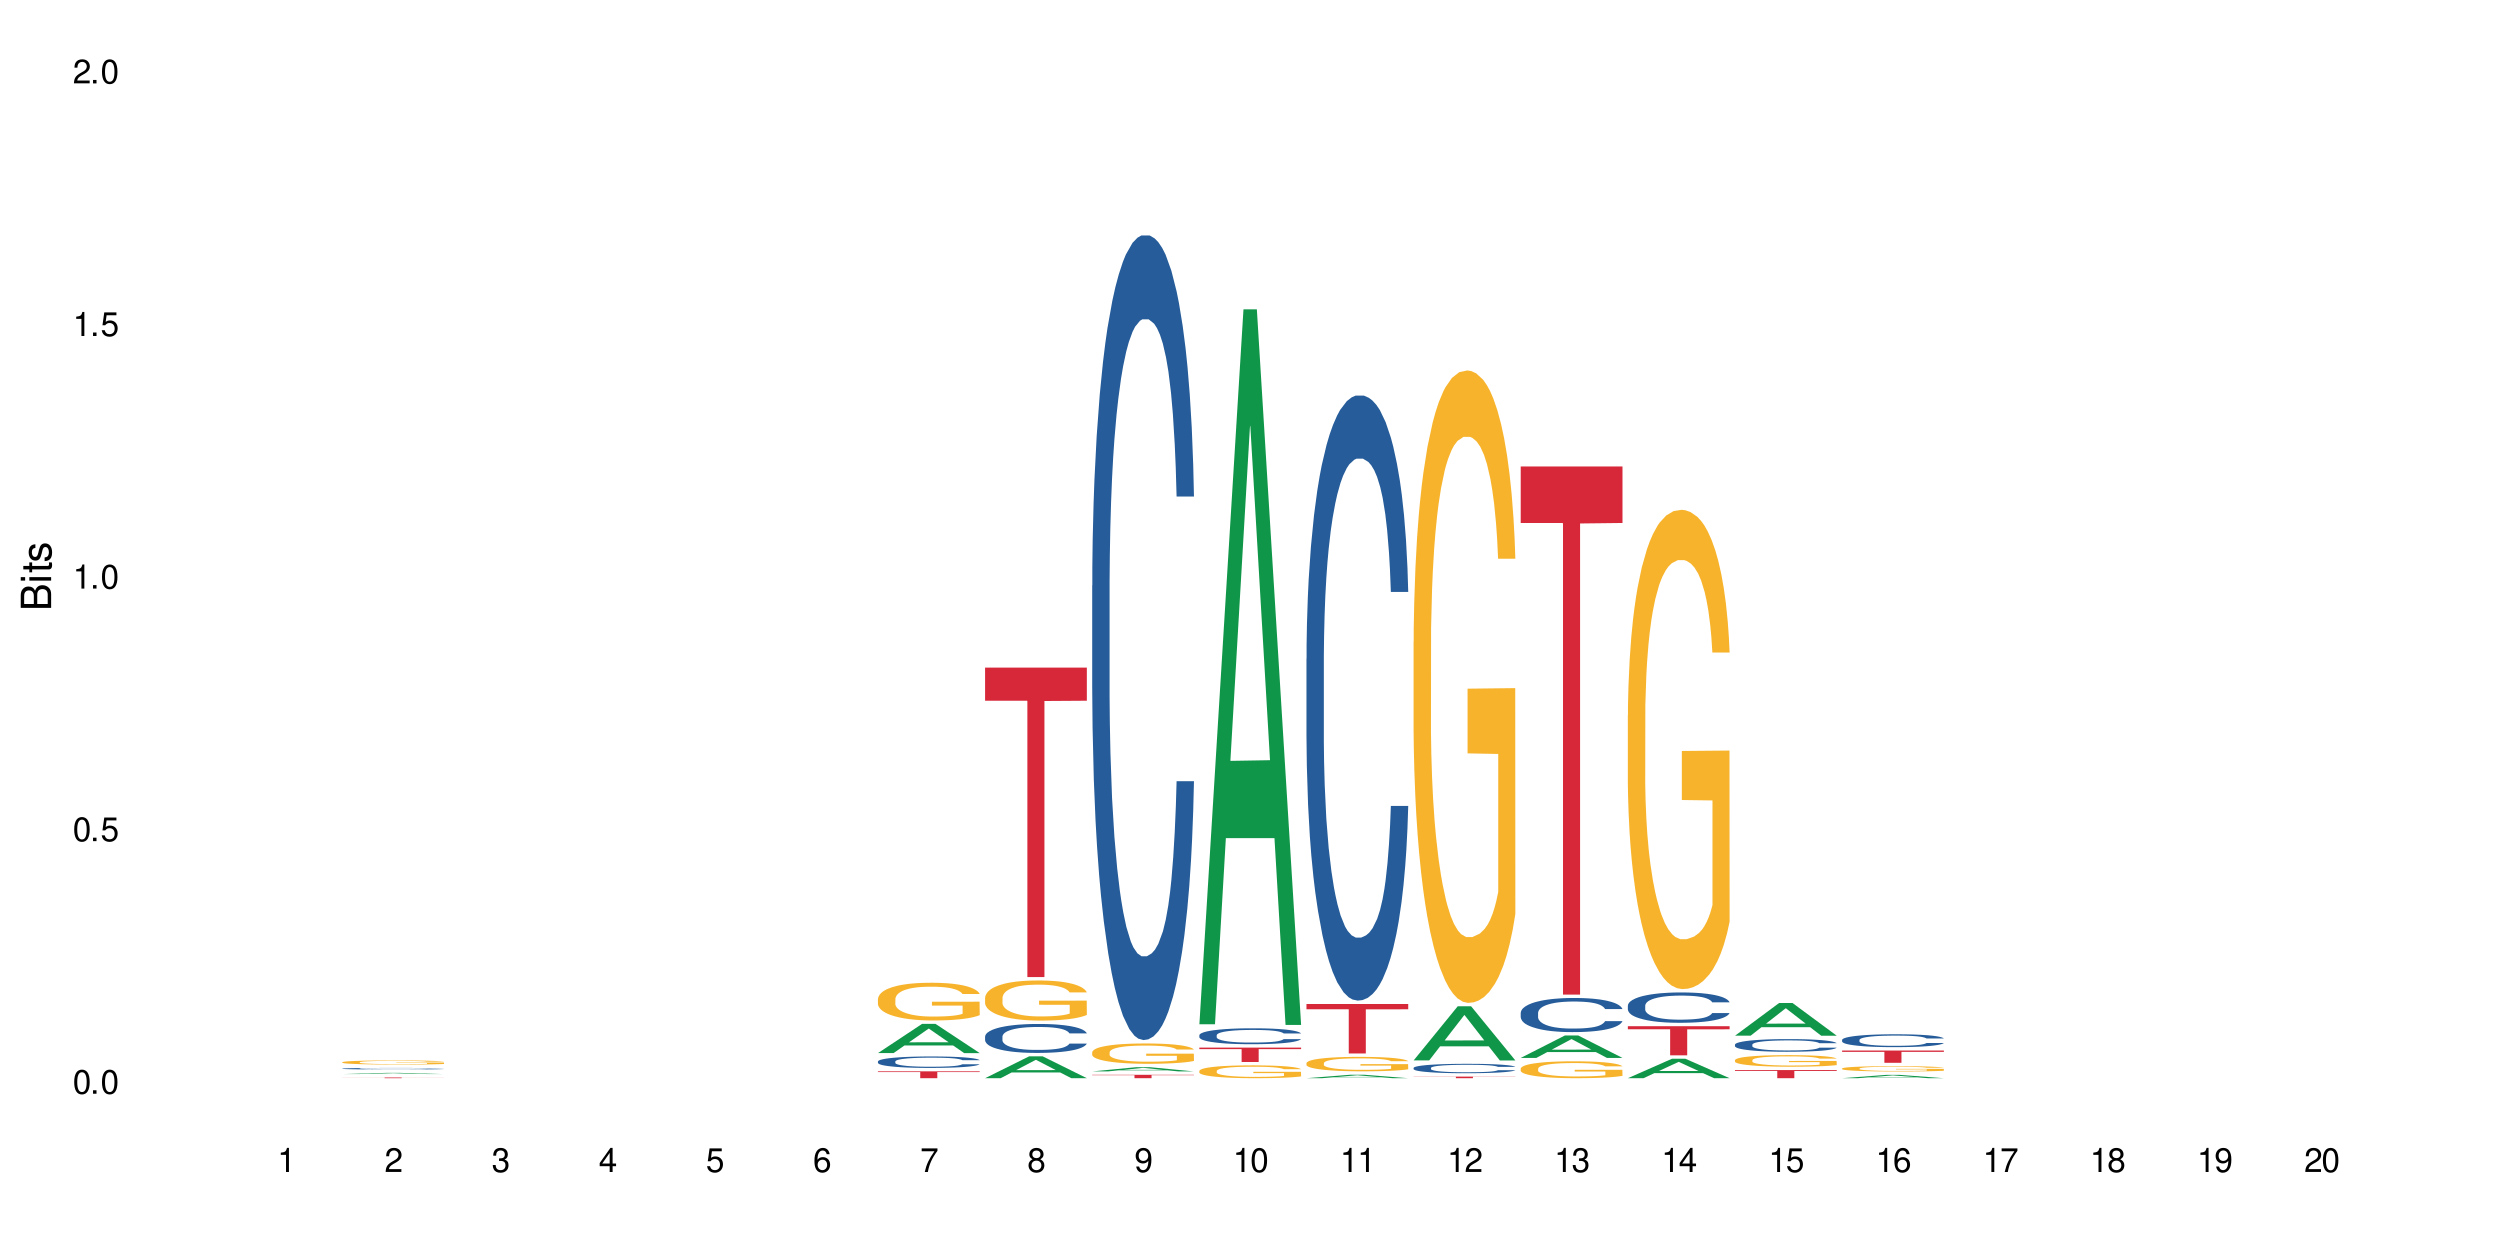 <?xml version="1.0" encoding="UTF-8"?>
<svg xmlns="http://www.w3.org/2000/svg" xmlns:xlink="http://www.w3.org/1999/xlink" width="720" height="360" viewBox="0 0 720 360">
<defs>
<g>
<g id="glyph-0-0">
</g>
<g id="glyph-0-1">
<path d="M 2.641 -6.938 C 2 -6.938 1.422 -6.656 1.078 -6.172 C 0.641 -5.562 0.406 -4.641 0.406 -3.359 C 0.406 -1.016 1.188 0.219 2.641 0.219 C 4.078 0.219 4.859 -1.016 4.859 -3.297 C 4.859 -4.641 4.656 -5.547 4.203 -6.172 C 3.844 -6.656 3.281 -6.938 2.641 -6.938 Z M 2.641 -6.188 C 3.547 -6.188 4 -5.25 4 -3.375 C 4 -1.406 3.562 -0.484 2.625 -0.484 C 1.734 -0.484 1.281 -1.438 1.281 -3.344 C 1.281 -5.25 1.734 -6.188 2.641 -6.188 Z M 2.641 -6.188 "/>
</g>
<g id="glyph-0-2">
<path d="M 1.828 -1 L 0.828 -1 L 0.828 0 L 1.828 0 Z M 1.828 -1 "/>
</g>
<g id="glyph-0-3">
<path d="M 4.562 -6.797 L 1.062 -6.797 L 0.547 -3.094 L 1.328 -3.094 C 1.719 -3.562 2.047 -3.734 2.578 -3.734 C 3.484 -3.734 4.062 -3.109 4.062 -2.094 C 4.062 -1.125 3.484 -0.531 2.578 -0.531 C 1.828 -0.531 1.375 -0.906 1.188 -1.672 L 0.328 -1.672 C 0.453 -1.109 0.547 -0.844 0.75 -0.594 C 1.125 -0.078 1.828 0.219 2.594 0.219 C 3.969 0.219 4.922 -0.781 4.922 -2.219 C 4.922 -3.562 4.031 -4.484 2.719 -4.484 C 2.25 -4.484 1.859 -4.359 1.469 -4.062 L 1.734 -5.969 L 4.562 -5.969 Z M 4.562 -6.797 "/>
</g>
<g id="glyph-0-4">
<path d="M 2.484 -4.938 L 2.484 0 L 3.328 0 L 3.328 -6.938 L 2.766 -6.938 C 2.469 -5.875 2.281 -5.734 0.984 -5.562 L 0.984 -4.938 Z M 2.484 -4.938 "/>
</g>
<g id="glyph-0-5">
<path d="M 4.859 -0.828 L 1.281 -0.828 C 1.359 -1.406 1.672 -1.781 2.5 -2.281 L 3.469 -2.828 C 4.406 -3.344 4.906 -4.062 4.906 -4.906 C 4.906 -5.484 4.672 -6.031 4.266 -6.406 C 3.859 -6.766 3.375 -6.938 2.719 -6.938 C 1.859 -6.938 1.219 -6.625 0.844 -6.031 C 0.609 -5.672 0.5 -5.234 0.484 -4.531 L 1.328 -4.531 C 1.359 -5.016 1.406 -5.281 1.531 -5.516 C 1.75 -5.938 2.188 -6.203 2.703 -6.203 C 3.469 -6.203 4.031 -5.641 4.031 -4.891 C 4.031 -4.344 3.719 -3.859 3.125 -3.516 L 2.234 -3 C 0.812 -2.172 0.406 -1.531 0.328 -0.016 L 4.859 -0.016 Z M 4.859 -0.828 "/>
</g>
<g id="glyph-0-6">
<path d="M 2.125 -3.188 L 2.578 -3.188 C 3.5 -3.188 3.984 -2.766 3.984 -1.922 C 3.984 -1.062 3.469 -0.531 2.594 -0.531 C 1.656 -0.531 1.203 -1 1.156 -2.016 L 0.312 -2.016 C 0.344 -1.453 0.438 -1.094 0.609 -0.781 C 0.953 -0.109 1.625 0.219 2.547 0.219 C 3.953 0.219 4.859 -0.625 4.859 -1.938 C 4.859 -2.828 4.516 -3.297 3.703 -3.594 C 4.344 -3.844 4.656 -4.328 4.656 -5.031 C 4.656 -6.219 3.875 -6.938 2.578 -6.938 C 1.203 -6.938 0.484 -6.172 0.453 -4.703 L 1.297 -4.703 C 1.312 -5.125 1.344 -5.359 1.453 -5.578 C 1.641 -5.969 2.062 -6.203 2.594 -6.203 C 3.344 -6.203 3.797 -5.75 3.797 -5 C 3.797 -4.516 3.609 -4.219 3.25 -4.047 C 3.016 -3.953 2.703 -3.922 2.125 -3.906 Z M 2.125 -3.188 "/>
</g>
<g id="glyph-0-7">
<path d="M 3.141 -1.672 L 3.141 0 L 3.984 0 L 3.984 -1.672 L 4.984 -1.672 L 4.984 -2.438 L 3.984 -2.438 L 3.984 -6.938 L 3.359 -6.938 L 0.266 -2.578 L 0.266 -1.672 Z M 3.141 -2.438 L 1 -2.438 L 3.141 -5.5 Z M 3.141 -2.438 "/>
</g>
<g id="glyph-0-8">
<path d="M 4.781 -5.125 C 4.609 -6.266 3.891 -6.938 2.844 -6.938 C 2.094 -6.938 1.422 -6.578 1.031 -5.953 C 0.594 -5.266 0.406 -4.422 0.406 -3.172 C 0.406 -2 0.578 -1.25 0.984 -0.641 C 1.359 -0.078 1.953 0.219 2.703 0.219 C 3.984 0.219 4.922 -0.75 4.922 -2.094 C 4.922 -3.375 4.062 -4.281 2.844 -4.281 C 2.172 -4.281 1.641 -4.031 1.281 -3.516 C 1.281 -5.234 1.828 -6.188 2.797 -6.188 C 3.391 -6.188 3.797 -5.797 3.938 -5.125 Z M 2.734 -3.531 C 3.547 -3.531 4.062 -2.953 4.062 -2.031 C 4.062 -1.156 3.484 -0.531 2.703 -0.531 C 1.922 -0.531 1.328 -1.188 1.328 -2.078 C 1.328 -2.938 1.906 -3.531 2.734 -3.531 Z M 2.734 -3.531 "/>
</g>
<g id="glyph-0-9">
<path d="M 4.984 -6.797 L 0.438 -6.797 L 0.438 -5.969 L 4.109 -5.969 C 2.5 -3.656 1.828 -2.234 1.328 0 L 2.219 0 C 2.594 -2.172 3.453 -4.047 4.984 -6.094 Z M 4.984 -6.797 "/>
</g>
<g id="glyph-0-10">
<path d="M 3.75 -3.656 C 4.469 -4.094 4.688 -4.438 4.688 -5.078 C 4.688 -6.172 3.844 -6.938 2.641 -6.938 C 1.438 -6.938 0.594 -6.172 0.594 -5.094 C 0.594 -4.438 0.812 -4.094 1.516 -3.656 C 0.734 -3.266 0.359 -2.703 0.359 -1.922 C 0.359 -0.656 1.281 0.219 2.641 0.219 C 3.984 0.219 4.922 -0.656 4.922 -1.922 C 4.922 -2.703 4.531 -3.266 3.75 -3.656 Z M 2.641 -6.188 C 3.359 -6.188 3.812 -5.75 3.812 -5.062 C 3.812 -4.406 3.344 -3.984 2.641 -3.984 C 1.922 -3.984 1.453 -4.406 1.453 -5.078 C 1.453 -5.75 1.922 -6.188 2.641 -6.188 Z M 2.641 -3.266 C 3.484 -3.266 4.062 -2.719 4.062 -1.906 C 4.062 -1.078 3.484 -0.531 2.625 -0.531 C 1.797 -0.531 1.219 -1.094 1.219 -1.906 C 1.219 -2.719 1.781 -3.266 2.641 -3.266 Z M 2.641 -3.266 "/>
</g>
<g id="glyph-0-11">
<path d="M 0.516 -1.578 C 0.672 -0.453 1.406 0.219 2.438 0.219 C 3.188 0.219 3.859 -0.141 4.266 -0.766 C 4.688 -1.453 4.891 -2.297 4.891 -3.547 C 4.891 -4.719 4.703 -5.453 4.312 -6.078 C 3.938 -6.641 3.344 -6.938 2.594 -6.938 C 1.297 -6.938 0.359 -5.969 0.359 -4.625 C 0.359 -3.344 1.234 -2.453 2.453 -2.453 C 3.094 -2.453 3.578 -2.672 4.016 -3.203 C 4 -1.484 3.469 -0.531 2.5 -0.531 C 1.906 -0.531 1.484 -0.906 1.359 -1.578 Z M 2.578 -6.203 C 3.375 -6.203 3.969 -5.531 3.969 -4.641 C 3.969 -3.797 3.391 -3.188 2.547 -3.188 C 1.734 -3.188 1.234 -3.766 1.234 -4.688 C 1.234 -5.562 1.797 -6.203 2.578 -6.203 Z M 2.578 -6.203 "/>
</g>
<g id="glyph-1-0">
</g>
<g id="glyph-1-1">
<path d="M 0 -0.953 L 0 -4.891 C 0 -5.719 -0.234 -6.344 -0.734 -6.797 C -1.188 -7.234 -1.812 -7.469 -2.5 -7.469 C -3.547 -7.469 -4.188 -7 -4.625 -5.875 C -4.984 -6.688 -5.625 -7.094 -6.531 -7.094 C -7.172 -7.094 -7.734 -6.859 -8.141 -6.391 C -8.562 -5.922 -8.75 -5.344 -8.75 -4.5 L -8.75 -0.953 Z M -4.984 -2.062 L -7.766 -2.062 L -7.766 -4.219 C -7.766 -4.844 -7.688 -5.203 -7.453 -5.5 C -7.219 -5.812 -6.859 -5.969 -6.375 -5.969 C -5.891 -5.969 -5.531 -5.812 -5.297 -5.5 C -5.062 -5.203 -4.984 -4.844 -4.984 -4.219 Z M -0.984 -2.062 L -4 -2.062 L -4 -4.781 C -4 -5.766 -3.438 -6.359 -2.484 -6.359 C -1.547 -6.359 -0.984 -5.766 -0.984 -4.781 Z M -0.984 -2.062 "/>
</g>
<g id="glyph-1-2">
<path d="M -6.281 -1.797 L -6.281 -0.797 L 0 -0.797 L 0 -1.797 Z M -8.75 -1.797 L -8.75 -0.797 L -7.484 -0.797 L -7.484 -1.797 Z M -8.75 -1.797 "/>
</g>
<g id="glyph-1-3">
<path d="M -6.281 -3.047 L -6.281 -2.016 L -8.016 -2.016 L -8.016 -1.016 L -6.281 -1.016 L -6.281 -0.172 L -5.469 -0.172 L -5.469 -1.016 L -0.719 -1.016 C -0.078 -1.016 0.281 -1.453 0.281 -2.234 C 0.281 -2.5 0.25 -2.719 0.188 -3.047 L -0.641 -3.047 C -0.609 -2.906 -0.594 -2.766 -0.594 -2.562 C -0.594 -2.141 -0.719 -2.016 -1.156 -2.016 L -5.469 -2.016 L -5.469 -3.047 Z M -6.281 -3.047 "/>
</g>
<g id="glyph-1-4">
<path d="M -4.531 -5.25 C -5.766 -5.25 -6.469 -4.422 -6.469 -2.969 C -6.469 -1.516 -5.719 -0.562 -4.547 -0.562 C -3.562 -0.562 -3.094 -1.062 -2.734 -2.562 L -2.516 -3.484 C -2.344 -4.188 -2.094 -4.469 -1.641 -4.469 C -1.047 -4.469 -0.641 -3.875 -0.641 -3 C -0.641 -2.453 -0.797 -2 -1.062 -1.75 C -1.25 -1.594 -1.422 -1.531 -1.875 -1.469 L -1.875 -0.406 C -0.422 -0.453 0.281 -1.266 0.281 -2.922 C 0.281 -4.5 -0.5 -5.516 -1.719 -5.516 C -2.656 -5.516 -3.172 -4.984 -3.469 -3.734 L -3.703 -2.766 C -3.891 -1.953 -4.156 -1.609 -4.594 -1.609 C -5.188 -1.609 -5.547 -2.125 -5.547 -2.938 C -5.547 -3.75 -5.203 -4.172 -4.531 -4.203 Z M -4.531 -5.25 "/>
</g>
</g>
</defs>
<rect x="-72" y="-36" width="864" height="432" fill="rgb(100%, 100%, 100%)" fill-opacity="1"/>
<path fill-rule="nonzero" fill="rgb(6.275%, 58.824%, 28.235%)" fill-opacity="1" d="M 98.582 309.34 L 98.613 309.34 L 111.297 308.988 L 115.148 308.988 L 127.895 309.34 L 123.418 309.34 L 120.223 309.246 L 106.223 309.246 L 103.094 309.34 L 98.582 309.34 L 107.57 309.211 L 118.938 309.211 L 113.27 309.043 L 113.207 309.043 L 113.145 309.047 L 107.539 309.211 L 107.57 309.211 Z M 98.582 309.34 "/>
<path fill-rule="nonzero" fill="rgb(14.51%, 36.078%, 60%)" fill-opacity="1" d="M 98.582 307.762 L 98.621 307.762 L 98.621 307.75 L 98.727 307.734 L 98.977 307.715 L 99.227 307.703 L 99.871 307.68 L 100.766 307.656 L 101.695 307.637 L 102.371 307.629 L 102.98 307.621 L 104.375 307.605 L 105.27 307.598 L 106.234 307.59 L 107.414 307.582 L 108.27 307.578 L 110.199 307.57 L 111.629 307.57 L 112.738 307.566 L 115.133 307.566 L 116.562 307.57 L 117.602 307.57 L 118.742 307.574 L 119.707 307.578 L 121.391 307.586 L 122.891 307.598 L 123.57 307.605 L 124.641 307.617 L 125.465 307.629 L 126.035 307.641 L 126.68 307.656 L 127.25 307.676 L 127.68 307.695 L 127.895 307.711 L 122.891 307.711 L 122.641 307.695 L 122.355 307.684 L 121.816 307.668 L 121.281 307.656 L 120.531 307.645 L 119.852 307.637 L 118.922 307.629 L 118.102 307.621 L 117.242 307.621 L 116.422 307.617 L 114.848 307.613 L 112.344 307.613 L 110.953 307.617 L 110.199 307.621 L 109.129 307.625 L 108.379 307.633 L 107.484 307.641 L 106.875 307.648 L 106.125 307.656 L 105.59 307.668 L 104.98 307.68 L 104.625 307.691 L 104.305 307.703 L 104.016 307.715 L 103.801 307.73 L 103.66 307.746 L 103.59 307.758 L 103.59 307.82 L 103.66 307.836 L 103.84 307.855 L 104.305 307.879 L 104.98 307.898 L 105.77 307.918 L 106.52 307.93 L 106.949 307.934 L 107.52 307.941 L 108.414 307.949 L 109.699 307.957 L 110.449 307.961 L 111.594 307.965 L 115.742 307.965 L 116.672 307.961 L 117.637 307.961 L 118.957 307.953 L 119.781 307.945 L 120.496 307.938 L 121.031 307.93 L 121.391 307.922 L 121.926 307.91 L 122.355 307.898 L 122.676 307.883 L 122.891 307.871 L 127.895 307.871 L 127.68 307.887 L 127.359 307.902 L 127.035 307.914 L 126.535 307.926 L 125.965 307.941 L 125.141 307.953 L 124.461 307.965 L 123.57 307.973 L 122.746 307.98 L 121.852 307.988 L 120.531 307.996 L 119.672 308 L 118.742 308.004 L 117.637 308.008 L 116.242 308.012 L 110.738 308.012 L 109.27 308.008 L 107.449 308 L 106.125 307.992 L 105.09 307.984 L 104.195 307.977 L 103.195 307.965 L 101.906 307.945 L 101.121 307.934 L 100.586 307.922 L 99.977 307.906 L 99.551 307.891 L 99.047 307.867 L 98.691 307.84 L 98.582 307.816 Z M 98.582 307.762 "/>
<path fill-rule="nonzero" fill="rgb(96.863%, 70.196%, 16.863%)" fill-opacity="1" d="M 98.582 305.914 L 98.621 305.914 L 98.621 305.891 L 98.762 305.844 L 99.121 305.777 L 99.586 305.719 L 100.086 305.676 L 100.406 305.652 L 100.941 305.621 L 101.406 305.598 L 102.586 305.551 L 104.09 305.504 L 104.91 305.484 L 105.84 305.465 L 107.164 305.445 L 107.77 305.438 L 109.629 305.422 L 111.738 305.41 L 114.062 305.406 L 115.133 305.406 L 116.598 305.41 L 118.602 305.422 L 119.746 305.434 L 120.637 305.445 L 121.566 305.461 L 122.711 305.48 L 123.785 305.508 L 124.641 305.531 L 125.5 305.566 L 126.215 305.602 L 126.82 305.637 L 127.359 305.684 L 127.68 305.723 L 127.895 305.758 L 122.926 305.758 L 122.641 305.723 L 122.316 305.691 L 121.781 305.656 L 121.246 305.629 L 120.711 305.609 L 119.707 305.582 L 118.852 305.562 L 117.777 305.551 L 116.742 305.539 L 115.562 305.531 L 112.953 305.531 L 111.238 305.539 L 110.238 305.547 L 109.523 305.555 L 108.52 305.57 L 107.914 305.586 L 107.555 305.594 L 106.484 305.629 L 105.77 305.656 L 105.375 305.68 L 104.875 305.711 L 104.516 305.738 L 104.125 305.785 L 103.91 305.816 L 103.625 305.891 L 103.59 306.086 L 103.695 306.125 L 103.91 306.172 L 104.195 306.211 L 104.625 306.25 L 105.055 306.281 L 105.805 306.324 L 106.449 306.352 L 106.949 306.371 L 107.914 306.398 L 108.305 306.41 L 109.234 306.43 L 110.199 306.445 L 111.379 306.457 L 112.273 306.465 L 113.703 306.469 L 115.527 306.469 L 117.672 306.465 L 119.031 306.453 L 119.957 306.445 L 120.566 306.438 L 121.316 306.426 L 121.852 306.414 L 122.355 306.402 L 122.961 306.387 L 122.961 306.125 L 114.133 306.125 L 114.133 306.004 L 127.859 306.004 L 127.895 306.426 L 127.145 306.457 L 126.215 306.484 L 125.32 306.504 L 124.391 306.523 L 123.07 306.543 L 121.996 306.559 L 120.352 306.574 L 118.852 306.582 L 117.277 306.59 L 115.883 306.594 L 114.238 306.594 L 112.773 306.59 L 111.203 306.586 L 109.949 306.574 L 108.809 306.566 L 107.664 306.551 L 106.234 306.527 L 105.305 306.508 L 104.34 306.488 L 103.375 306.461 L 102.516 306.43 L 101.945 306.406 L 101.371 306.383 L 100.766 306.348 L 100.191 306.312 L 99.762 306.277 L 99.371 306.242 L 99.086 306.203 L 98.797 306.156 L 98.656 306.117 L 98.582 306.082 Z M 98.582 305.914 "/>
<path fill-rule="nonzero" fill="rgb(83.922%, 15.686%, 22.353%)" fill-opacity="1" d="M 98.582 310.316 L 127.895 310.316 L 127.895 310.336 L 115.68 310.336 L 115.68 310.523 L 110.766 310.523 L 110.766 310.336 L 98.582 310.336 Z M 98.582 310.316 "/>
<path fill-rule="nonzero" fill="rgb(6.275%, 58.824%, 28.235%)" fill-opacity="1" d="M 252.848 303.285 L 252.879 303.277 L 265.562 294.871 L 269.414 294.871 L 282.16 303.293 L 277.68 303.293 L 274.488 301.094 L 260.488 301.094 L 257.359 303.285 L 252.848 303.285 L 261.836 300.184 L 273.203 300.176 L 267.535 296.25 L 267.473 296.242 L 267.41 296.266 L 261.805 300.176 L 261.836 300.184 Z M 252.848 303.285 "/>
<path fill-rule="nonzero" fill="rgb(14.51%, 36.078%, 60%)" fill-opacity="1" d="M 252.848 305.699 L 252.883 305.695 L 252.883 305.625 L 252.992 305.512 L 253.242 305.367 L 253.492 305.266 L 254.137 305.09 L 255.027 304.918 L 255.957 304.785 L 256.637 304.707 L 257.246 304.645 L 258.641 304.535 L 259.531 304.477 L 260.496 304.426 L 261.676 304.375 L 262.535 304.344 L 264.465 304.297 L 265.895 304.273 L 267.004 304.266 L 269.398 304.266 L 270.828 304.277 L 271.863 304.293 L 273.008 304.316 L 273.973 304.344 L 275.652 304.41 L 277.156 304.496 L 277.832 304.543 L 278.906 304.637 L 279.727 304.727 L 280.301 304.805 L 280.945 304.918 L 281.516 305.051 L 281.945 305.207 L 282.16 305.336 L 277.156 305.336 L 276.906 305.215 L 276.617 305.121 L 276.082 305 L 275.547 304.91 L 274.797 304.824 L 274.117 304.766 L 273.188 304.711 L 272.363 304.672 L 271.508 304.645 L 270.684 304.629 L 269.113 304.609 L 267.289 304.609 L 266.609 304.617 L 265.215 304.641 L 264.465 304.66 L 263.395 304.703 L 262.641 304.742 L 261.75 304.801 L 261.141 304.855 L 260.391 304.934 L 259.855 305 L 259.246 305.102 L 258.891 305.176 L 258.566 305.262 L 258.281 305.359 L 258.066 305.465 L 257.926 305.578 L 257.852 305.684 L 257.852 306.152 L 257.926 306.262 L 258.102 306.387 L 258.566 306.57 L 259.246 306.73 L 260.031 306.855 L 260.785 306.945 L 261.211 306.988 L 261.785 307.039 L 262.68 307.098 L 263.965 307.156 L 264.715 307.184 L 265.859 307.207 L 267.039 307.219 L 268.613 307.219 L 270.004 307.207 L 270.934 307.191 L 271.898 307.168 L 273.223 307.117 L 274.043 307.066 L 274.758 307.012 L 275.297 306.953 L 275.652 306.906 L 276.188 306.812 L 276.617 306.707 L 276.941 306.602 L 277.156 306.5 L 282.16 306.5 L 281.945 306.621 L 281.621 306.738 L 281.301 306.828 L 280.801 306.934 L 280.23 307.023 L 279.406 307.129 L 278.727 307.199 L 277.832 307.273 L 277.012 307.332 L 276.117 307.383 L 274.797 307.445 L 273.938 307.473 L 273.008 307.5 L 271.898 307.523 L 270.508 307.547 L 269.004 307.559 L 267.609 307.562 L 266.109 307.555 L 265 307.543 L 263.535 307.516 L 261.715 307.461 L 260.391 307.406 L 259.355 307.348 L 258.461 307.289 L 257.461 307.207 L 256.172 307.074 L 255.387 306.973 L 254.852 306.887 L 254.242 306.77 L 253.812 306.664 L 253.312 306.496 L 252.957 306.281 L 252.848 306.117 Z M 252.848 305.699 "/>
<path fill-rule="nonzero" fill="rgb(96.863%, 70.196%, 16.863%)" fill-opacity="1" d="M 252.848 287.688 L 252.883 287.676 L 252.883 287.477 L 253.027 287.031 L 253.383 286.414 L 253.848 285.91 L 254.352 285.512 L 254.672 285.305 L 255.207 285.008 L 255.672 284.789 L 256.852 284.34 L 258.352 283.926 L 259.176 283.746 L 260.105 283.578 L 261.426 283.391 L 262.035 283.32 L 263.895 283.16 L 266.004 283.062 L 268.324 283.031 L 269.398 283.043 L 270.863 283.082 L 272.863 283.191 L 274.008 283.289 L 274.902 283.391 L 275.832 283.52 L 276.977 283.715 L 278.047 283.953 L 278.906 284.191 L 279.766 284.492 L 280.48 284.809 L 281.086 285.156 L 281.621 285.57 L 281.945 285.918 L 282.16 286.266 L 277.191 286.266 L 276.906 285.918 L 276.582 285.652 L 276.047 285.324 L 275.512 285.086 L 274.973 284.898 L 273.973 284.641 L 273.117 284.48 L 272.043 284.34 L 271.008 284.254 L 269.828 284.191 L 269.113 284.172 L 267.219 284.172 L 265.5 284.242 L 264.5 284.32 L 263.785 284.402 L 262.785 284.551 L 262.176 284.668 L 261.82 284.75 L 260.746 285.055 L 260.031 285.332 L 259.641 285.523 L 259.141 285.82 L 258.781 286.09 L 258.391 286.484 L 258.176 286.781 L 257.887 287.457 L 257.852 289.242 L 257.961 289.621 L 258.176 290.027 L 258.461 290.387 L 258.891 290.762 L 259.316 291.051 L 260.07 291.438 L 260.711 291.695 L 261.211 291.863 L 262.176 292.133 L 262.57 292.223 L 263.5 292.398 L 264.465 292.539 L 265.645 292.656 L 266.539 292.719 L 267.969 292.766 L 269.793 292.766 L 271.938 292.707 L 273.293 292.629 L 274.223 292.547 L 274.832 292.48 L 275.582 292.371 L 276.117 292.27 L 276.617 292.16 L 277.227 291.992 L 277.227 289.621 L 268.398 289.609 L 268.398 288.5 L 282.121 288.488 L 282.16 292.371 L 281.406 292.637 L 280.48 292.895 L 279.586 293.094 L 278.656 293.262 L 277.332 293.453 L 276.262 293.57 L 274.617 293.711 L 273.117 293.801 L 271.543 293.859 L 270.148 293.887 L 268.504 293.898 L 267.039 293.879 L 265.465 293.82 L 264.215 293.738 L 263.07 293.641 L 261.926 293.512 L 260.496 293.305 L 259.57 293.133 L 258.602 292.926 L 257.637 292.676 L 256.781 292.41 L 256.207 292.203 L 255.637 291.965 L 255.027 291.664 L 254.457 291.328 L 254.027 291.02 L 253.637 290.672 L 253.348 290.344 L 253.062 289.898 L 252.922 289.543 L 252.848 289.234 Z M 252.848 287.688 "/>
<path fill-rule="nonzero" fill="rgb(83.922%, 15.686%, 22.353%)" fill-opacity="1" d="M 252.848 308.535 L 282.16 308.535 L 282.16 308.75 L 269.941 308.75 L 269.941 310.523 L 265.027 310.523 L 265.027 308.754 L 264.957 308.75 L 252.848 308.75 Z M 252.848 308.535 "/>
<path fill-rule="nonzero" fill="rgb(6.275%, 58.824%, 28.235%)" fill-opacity="1" d="M 283.703 310.516 L 283.734 310.508 L 296.414 304.215 L 300.266 304.215 L 313.012 310.523 L 308.535 310.523 L 305.34 308.875 L 291.344 308.875 L 288.211 310.516 L 283.703 310.516 L 292.688 308.195 L 304.055 308.188 L 298.387 305.246 L 298.324 305.242 L 298.262 305.258 L 292.656 308.188 L 292.688 308.195 Z M 283.703 310.516 "/>
<path fill-rule="nonzero" fill="rgb(14.51%, 36.078%, 60%)" fill-opacity="1" d="M 283.703 298.535 L 283.738 298.527 L 283.738 298.344 L 283.844 298.055 L 284.094 297.688 L 284.344 297.438 L 284.988 296.988 L 285.883 296.551 L 286.812 296.219 L 287.492 296.02 L 288.098 295.867 L 289.492 295.586 L 290.387 295.441 L 291.352 295.312 L 292.531 295.18 L 293.387 295.105 L 295.316 294.984 L 296.746 294.93 L 297.855 294.906 L 300.25 294.906 L 301.68 294.938 L 302.719 294.977 L 303.859 295.035 L 304.828 295.105 L 306.508 295.273 L 308.008 295.484 L 308.688 295.609 L 309.758 295.844 L 310.582 296.074 L 311.152 296.27 L 311.797 296.551 L 312.367 296.895 L 312.797 297.285 L 313.012 297.613 L 308.008 297.613 L 307.758 297.309 L 307.473 297.07 L 306.934 296.758 L 306.398 296.539 L 305.648 296.316 L 304.969 296.172 L 304.039 296.027 L 303.219 295.934 L 302.359 295.867 L 301.539 295.82 L 299.965 295.777 L 298.141 295.777 L 297.465 295.789 L 296.07 295.852 L 295.316 295.906 L 294.246 296.012 L 293.496 296.109 L 292.602 296.262 L 291.992 296.391 L 291.242 296.59 L 290.707 296.766 L 290.098 297.016 L 289.742 297.207 L 289.422 297.422 L 289.133 297.672 L 288.922 297.938 L 288.777 298.223 L 288.707 298.496 L 288.707 299.676 L 288.777 299.949 L 288.957 300.27 L 289.422 300.734 L 290.098 301.141 L 290.887 301.457 L 291.637 301.688 L 292.066 301.793 L 292.637 301.914 L 293.531 302.066 L 294.816 302.219 L 295.57 302.281 L 296.711 302.344 L 297.891 302.371 L 299.465 302.371 L 300.859 302.344 L 301.789 302.305 L 302.754 302.242 L 304.074 302.113 L 304.898 301.992 L 305.613 301.848 L 306.148 301.703 L 306.508 301.582 L 307.043 301.344 L 307.473 301.086 L 307.793 300.82 L 308.008 300.559 L 313.012 300.559 L 312.797 300.863 L 312.477 301.16 L 312.152 301.383 L 311.652 301.648 L 311.082 301.887 L 310.258 302.152 L 309.582 302.328 L 308.688 302.52 L 307.863 302.664 L 306.973 302.793 L 305.648 302.945 L 304.789 303.02 L 303.859 303.09 L 302.754 303.148 L 301.359 303.203 L 299.859 303.234 L 298.465 303.242 L 296.961 303.227 L 295.855 303.195 L 294.391 303.129 L 292.566 302.988 L 291.242 302.844 L 290.207 302.699 L 289.312 302.547 L 288.312 302.344 L 287.027 302.008 L 286.238 301.75 L 285.703 301.535 L 285.094 301.238 L 284.668 300.973 L 284.168 300.543 L 283.809 300.004 L 283.703 299.586 Z M 283.703 298.535 "/>
<path fill-rule="nonzero" fill="rgb(96.863%, 70.196%, 16.863%)" fill-opacity="1" d="M 283.703 287.324 L 283.738 287.316 L 283.738 287.105 L 283.879 286.629 L 284.238 285.973 L 284.703 285.438 L 285.203 285.016 L 285.523 284.793 L 286.059 284.477 L 286.523 284.242 L 287.703 283.77 L 289.207 283.324 L 290.027 283.137 L 290.957 282.957 L 292.281 282.754 L 292.887 282.68 L 294.746 282.512 L 296.855 282.406 L 299.18 282.375 L 300.25 282.387 L 301.715 282.43 L 303.719 282.543 L 304.863 282.648 L 305.754 282.754 L 306.684 282.891 L 307.828 283.105 L 308.902 283.355 L 309.758 283.609 L 310.617 283.926 L 311.332 284.266 L 311.938 284.633 L 312.477 285.078 L 312.797 285.445 L 313.012 285.816 L 308.043 285.816 L 307.758 285.445 L 307.434 285.16 L 306.898 284.812 L 306.363 284.559 L 305.828 284.359 L 304.828 284.086 L 303.969 283.918 L 302.895 283.77 L 301.859 283.672 L 300.68 283.609 L 299.965 283.59 L 298.07 283.59 L 296.355 283.664 L 295.355 283.746 L 294.641 283.832 L 293.637 283.988 L 293.031 284.117 L 292.672 284.203 L 291.602 284.527 L 290.887 284.824 L 290.492 285.023 L 289.992 285.34 L 289.637 285.625 L 289.242 286.047 L 289.027 286.363 L 288.742 287.082 L 288.707 288.98 L 288.812 289.383 L 289.027 289.816 L 289.312 290.195 L 289.742 290.598 L 290.172 290.902 L 290.922 291.316 L 291.566 291.59 L 292.066 291.77 L 293.031 292.055 L 293.422 292.148 L 294.352 292.34 L 295.316 292.484 L 296.496 292.613 L 297.391 292.676 L 298.82 292.73 L 300.645 292.73 L 302.789 292.664 L 304.148 292.582 L 305.078 292.496 L 305.684 292.422 L 306.434 292.309 L 306.973 292.203 L 307.473 292.086 L 308.078 291.906 L 308.078 289.383 L 299.25 289.371 L 299.25 288.191 L 312.977 288.18 L 313.012 292.309 L 312.262 292.59 L 311.332 292.867 L 310.438 293.078 L 309.508 293.258 L 308.188 293.457 L 307.113 293.582 L 305.469 293.73 L 303.969 293.828 L 302.395 293.891 L 301 293.922 L 299.355 293.934 L 297.891 293.91 L 296.32 293.848 L 295.066 293.762 L 293.926 293.656 L 292.781 293.52 L 291.352 293.301 L 290.422 293.121 L 289.457 292.898 L 288.492 292.633 L 287.633 292.348 L 287.062 292.129 L 286.488 291.875 L 285.883 291.559 L 285.309 291.199 L 284.883 290.871 L 284.488 290.504 L 284.203 290.152 L 283.914 289.68 L 283.773 289.301 L 283.703 288.973 Z M 283.703 287.324 "/>
<path fill-rule="nonzero" fill="rgb(83.922%, 15.686%, 22.353%)" fill-opacity="1" d="M 283.703 192.266 L 313.012 192.266 L 313.012 201.809 L 300.797 201.891 L 300.797 281.402 L 295.883 281.402 L 295.883 201.977 L 295.809 201.809 L 283.703 201.809 Z M 283.703 192.266 "/>
<path fill-rule="nonzero" fill="rgb(6.275%, 58.824%, 28.235%)" fill-opacity="1" d="M 314.555 308.57 L 314.586 308.566 L 327.27 307.348 L 331.121 307.348 L 343.863 308.57 L 339.387 308.57 L 336.191 308.25 L 322.195 308.25 L 319.062 308.57 L 314.555 308.57 L 323.543 308.121 L 334.91 308.117 L 329.242 307.551 L 329.18 307.547 L 329.117 307.551 L 323.512 308.117 L 323.543 308.121 Z M 314.555 308.57 "/>
<path fill-rule="nonzero" fill="rgb(14.51%, 36.078%, 60%)" fill-opacity="1" d="M 314.555 168.641 L 314.59 168.426 L 314.59 163.344 L 314.695 155.293 L 314.949 145.125 L 315.199 138.137 L 315.84 125.641 L 316.734 113.566 L 317.664 104.246 L 318.344 98.738 L 318.949 94.5 L 320.344 86.664 L 321.238 82.641 L 322.203 79.039 L 323.383 75.438 L 324.242 73.32 L 326.172 69.93 L 327.602 68.449 L 328.711 67.812 L 331.105 67.812 L 332.535 68.66 L 333.57 69.719 L 334.715 71.414 L 335.68 73.32 L 337.359 77.98 L 338.859 83.91 L 339.539 87.301 L 340.613 93.867 L 341.434 100.219 L 342.004 105.727 L 342.648 113.566 L 343.223 123.098 L 343.648 133.898 L 343.863 143.008 L 338.859 143.008 L 338.609 134.535 L 338.324 127.969 L 337.789 119.285 L 337.25 113.141 L 336.5 107 L 335.82 102.973 L 334.895 98.949 L 334.07 96.406 L 333.211 94.5 L 332.391 93.23 L 330.816 91.961 L 328.996 91.961 L 328.316 92.383 L 326.922 94.078 L 326.172 95.562 L 325.098 98.527 L 324.348 101.281 L 323.453 105.516 L 322.848 109.117 L 322.098 114.625 L 321.559 119.496 L 320.953 126.488 L 320.594 131.781 L 320.273 137.715 L 319.988 144.703 L 319.773 152.117 L 319.629 159.953 L 319.559 167.578 L 319.559 200.414 L 319.629 208.039 L 319.809 216.934 L 320.273 229.855 L 320.953 241.082 L 321.738 249.98 L 322.488 256.332 L 322.918 259.297 L 323.492 262.688 L 324.383 266.926 L 325.672 271.16 L 326.422 272.855 L 327.566 274.551 L 328.746 275.398 L 330.316 275.398 L 331.711 274.551 L 332.641 273.492 L 333.605 271.797 L 334.93 268.195 L 335.75 264.805 L 336.465 260.781 L 337 256.758 L 337.359 253.367 L 337.895 246.801 L 338.324 239.598 L 338.645 232.184 L 338.859 224.984 L 343.863 224.984 L 343.648 233.457 L 343.328 241.719 L 343.008 247.859 L 342.508 255.273 L 341.934 261.84 L 341.113 269.254 L 340.434 274.125 L 339.539 279.422 L 338.719 283.445 L 337.824 287.047 L 336.5 291.285 L 335.645 293.402 L 334.715 295.309 L 333.605 297.004 L 332.211 298.484 L 330.711 299.332 L 329.316 299.543 L 327.816 299.121 L 326.707 298.273 L 325.242 296.367 L 323.418 292.555 L 322.098 288.531 L 321.059 284.504 L 320.168 280.27 L 319.164 274.551 L 317.879 265.23 L 317.094 258.027 L 316.555 252.098 L 315.949 243.836 L 315.52 236.422 L 315.02 224.559 L 314.66 209.52 L 314.555 197.871 Z M 314.555 168.641 "/>
<path fill-rule="nonzero" fill="rgb(96.863%, 70.196%, 16.863%)" fill-opacity="1" d="M 314.555 303.027 L 314.59 303.023 L 314.59 302.914 L 314.734 302.676 L 315.09 302.344 L 315.555 302.07 L 316.055 301.855 L 316.379 301.742 L 316.914 301.582 L 317.379 301.465 L 318.559 301.227 L 320.059 301 L 320.883 300.906 L 321.809 300.812 L 323.133 300.711 L 323.742 300.676 L 325.598 300.59 L 327.707 300.535 L 330.031 300.52 L 331.105 300.523 L 332.57 300.547 L 334.57 300.605 L 335.715 300.66 L 336.609 300.711 L 337.539 300.781 L 338.68 300.887 L 339.754 301.016 L 340.613 301.145 L 341.469 301.305 L 342.184 301.477 L 342.793 301.664 L 343.328 301.887 L 343.648 302.074 L 343.863 302.262 L 338.895 302.262 L 338.609 302.074 L 338.289 301.93 L 337.754 301.754 L 337.215 301.625 L 336.68 301.523 L 335.68 301.387 L 334.82 301.301 L 333.75 301.227 L 332.711 301.176 L 331.531 301.145 L 330.816 301.133 L 328.922 301.133 L 327.207 301.172 L 326.207 301.215 L 325.492 301.258 L 324.492 301.336 L 323.883 301.402 L 323.527 301.445 L 322.453 301.609 L 321.738 301.762 L 321.344 301.863 L 320.844 302.023 L 320.488 302.168 L 320.094 302.379 L 319.879 302.539 L 319.594 302.906 L 319.559 303.867 L 319.664 304.07 L 319.879 304.289 L 320.168 304.48 L 320.594 304.684 L 321.023 304.84 L 321.773 305.047 L 322.418 305.188 L 322.918 305.277 L 323.883 305.422 L 324.277 305.473 L 325.207 305.566 L 326.172 305.641 L 327.352 305.707 L 328.246 305.738 L 329.676 305.766 L 331.496 305.766 L 333.641 305.734 L 335 305.691 L 335.93 305.648 L 336.535 305.609 L 337.289 305.551 L 337.824 305.496 L 338.324 305.438 L 338.934 305.348 L 338.934 304.07 L 330.102 304.066 L 330.102 303.465 L 343.828 303.461 L 343.863 305.551 L 343.113 305.695 L 342.184 305.836 L 341.289 305.941 L 340.363 306.031 L 339.039 306.133 L 337.965 306.199 L 336.324 306.273 L 334.82 306.32 L 333.25 306.352 L 331.855 306.371 L 330.211 306.375 L 328.746 306.363 L 327.172 306.332 L 325.922 306.289 L 324.777 306.234 L 323.633 306.168 L 322.203 306.055 L 321.273 305.965 L 320.309 305.852 L 319.344 305.719 L 318.484 305.574 L 317.914 305.461 L 317.344 305.332 L 316.734 305.172 L 316.164 304.988 L 315.734 304.824 L 315.34 304.637 L 315.055 304.461 L 314.77 304.219 L 314.625 304.027 L 314.555 303.863 Z M 314.555 303.027 "/>
<path fill-rule="nonzero" fill="rgb(83.922%, 15.686%, 22.353%)" fill-opacity="1" d="M 314.555 309.543 L 343.863 309.543 L 343.863 309.648 L 331.648 309.648 L 331.648 310.523 L 326.734 310.523 L 326.734 309.652 L 326.664 309.648 L 314.555 309.648 Z M 314.555 309.543 "/>
<path fill-rule="nonzero" fill="rgb(6.275%, 58.824%, 28.235%)" fill-opacity="1" d="M 345.406 294.98 L 345.438 294.789 L 358.121 89.094 L 361.973 89.094 L 374.719 295.176 L 370.238 295.176 L 367.047 241.383 L 353.047 241.383 L 349.918 294.98 L 345.406 294.98 L 354.395 219.129 L 365.762 218.934 L 360.094 122.762 L 360.031 122.57 L 359.969 123.148 L 354.363 218.934 L 354.395 219.129 Z M 345.406 294.98 "/>
<path fill-rule="nonzero" fill="rgb(14.51%, 36.078%, 60%)" fill-opacity="1" d="M 345.406 298.145 L 345.441 298.141 L 345.441 298.039 L 345.551 297.883 L 345.801 297.68 L 346.051 297.543 L 346.695 297.293 L 347.586 297.055 L 348.516 296.871 L 349.195 296.762 L 349.805 296.68 L 351.199 296.523 L 352.09 296.445 L 353.055 296.371 L 354.234 296.301 L 355.094 296.258 L 357.023 296.191 L 358.453 296.164 L 359.562 296.152 L 361.957 296.152 L 363.387 296.168 L 364.422 296.188 L 365.566 296.223 L 366.531 296.258 L 368.211 296.352 L 369.715 296.469 L 370.391 296.535 L 371.465 296.664 L 372.285 296.793 L 372.859 296.902 L 373.504 297.055 L 374.074 297.246 L 374.504 297.457 L 374.719 297.637 L 369.715 297.637 L 369.465 297.473 L 369.176 297.34 L 368.641 297.168 L 368.105 297.047 L 367.355 296.926 L 366.676 296.848 L 365.746 296.766 L 364.922 296.715 L 364.066 296.68 L 363.242 296.652 L 361.672 296.629 L 359.848 296.629 L 359.168 296.637 L 357.773 296.672 L 357.023 296.699 L 355.953 296.758 L 355.199 296.812 L 354.309 296.898 L 353.699 296.969 L 352.949 297.078 L 352.414 297.172 L 351.805 297.312 L 351.449 297.418 L 351.125 297.535 L 350.84 297.672 L 350.625 297.82 L 350.484 297.973 L 350.41 298.125 L 350.41 298.773 L 350.484 298.926 L 350.66 299.102 L 351.125 299.355 L 351.805 299.578 L 352.59 299.754 L 353.344 299.879 L 353.77 299.938 L 354.344 300.008 L 355.238 300.09 L 356.523 300.176 L 357.273 300.207 L 358.418 300.242 L 359.598 300.258 L 361.172 300.258 L 362.562 300.242 L 363.492 300.219 L 364.457 300.188 L 365.781 300.117 L 366.605 300.047 L 367.32 299.969 L 367.855 299.891 L 368.211 299.82 L 368.75 299.691 L 369.176 299.551 L 369.5 299.402 L 369.715 299.262 L 374.719 299.262 L 374.504 299.43 L 374.18 299.59 L 373.859 299.715 L 373.359 299.859 L 372.789 299.988 L 371.965 300.137 L 371.285 300.234 L 370.391 300.336 L 369.57 300.418 L 368.676 300.488 L 367.355 300.574 L 366.496 300.613 L 365.566 300.652 L 364.457 300.684 L 363.066 300.715 L 361.562 300.73 L 360.168 300.734 L 358.668 300.727 L 357.559 300.711 L 356.094 300.672 L 354.273 300.598 L 352.949 300.52 L 351.914 300.438 L 351.02 300.355 L 350.02 300.242 L 348.73 300.059 L 347.945 299.914 L 347.41 299.797 L 346.801 299.633 L 346.371 299.488 L 345.871 299.254 L 345.516 298.953 L 345.406 298.723 Z M 345.406 298.145 "/>
<path fill-rule="nonzero" fill="rgb(96.863%, 70.196%, 16.863%)" fill-opacity="1" d="M 345.406 308.41 L 345.441 308.406 L 345.441 308.336 L 345.586 308.188 L 345.945 307.977 L 346.406 307.805 L 346.91 307.668 L 347.23 307.598 L 347.766 307.496 L 348.23 307.422 L 349.41 307.27 L 350.91 307.129 L 351.734 307.07 L 352.664 307.012 L 353.984 306.949 L 354.594 306.922 L 356.453 306.871 L 358.562 306.836 L 360.883 306.824 L 361.957 306.828 L 363.422 306.844 L 365.426 306.879 L 366.566 306.914 L 367.461 306.949 L 368.391 306.992 L 369.535 307.059 L 370.605 307.141 L 371.465 307.223 L 372.324 307.32 L 373.039 307.43 L 373.645 307.547 L 374.18 307.691 L 374.504 307.809 L 374.719 307.926 L 369.75 307.926 L 369.465 307.809 L 369.141 307.719 L 368.605 307.605 L 368.07 307.523 L 367.531 307.461 L 366.531 307.371 L 365.676 307.32 L 364.602 307.27 L 363.566 307.242 L 362.387 307.223 L 361.672 307.215 L 359.777 307.215 L 358.062 307.238 L 357.059 307.266 L 356.344 307.293 L 355.344 307.344 L 354.738 307.383 L 354.379 307.41 L 353.309 307.516 L 352.59 307.609 L 352.199 307.672 L 351.699 307.773 L 351.34 307.867 L 350.949 308 L 350.734 308.102 L 350.445 308.332 L 350.41 308.938 L 350.52 309.066 L 350.734 309.207 L 351.02 309.328 L 351.449 309.453 L 351.875 309.555 L 352.629 309.684 L 353.27 309.773 L 353.77 309.828 L 354.738 309.922 L 355.129 309.953 L 356.059 310.012 L 357.023 310.059 L 358.203 310.102 L 359.098 310.121 L 360.527 310.137 L 362.352 310.137 L 364.496 310.117 L 365.852 310.09 L 366.781 310.062 L 367.391 310.039 L 368.141 310 L 368.676 309.969 L 369.176 309.93 L 369.785 309.875 L 369.785 309.066 L 360.957 309.062 L 360.957 308.684 L 374.684 308.684 L 374.719 310 L 373.969 310.094 L 373.039 310.18 L 372.145 310.25 L 371.215 310.305 L 369.891 310.371 L 368.82 310.41 L 367.176 310.457 L 365.676 310.488 L 364.102 310.508 L 362.707 310.52 L 361.062 310.523 L 359.598 310.516 L 358.023 310.496 L 356.773 310.469 L 355.629 310.434 L 354.484 310.391 L 353.055 310.32 L 352.129 310.262 L 351.16 310.191 L 350.195 310.105 L 349.34 310.016 L 348.766 309.945 L 348.195 309.863 L 347.586 309.762 L 347.016 309.648 L 346.586 309.543 L 346.195 309.426 L 345.906 309.312 L 345.621 309.16 L 345.48 309.039 L 345.406 308.934 Z M 345.406 308.41 "/>
<path fill-rule="nonzero" fill="rgb(83.922%, 15.686%, 22.353%)" fill-opacity="1" d="M 345.406 301.711 L 374.719 301.711 L 374.719 302.152 L 362.5 302.156 L 362.5 305.852 L 357.586 305.852 L 357.586 302.16 L 357.516 302.152 L 345.406 302.152 Z M 345.406 301.711 "/>
<path fill-rule="nonzero" fill="rgb(6.275%, 58.824%, 28.235%)" fill-opacity="1" d="M 376.262 310.52 L 376.293 310.52 L 388.973 309.52 L 392.824 309.52 L 405.57 310.523 L 401.094 310.523 L 397.898 310.262 L 383.902 310.262 L 380.77 310.52 L 376.262 310.52 L 385.246 310.152 L 396.613 310.152 L 390.945 309.684 L 390.82 309.684 L 385.215 310.152 L 385.246 310.152 Z M 376.262 310.52 "/>
<path fill-rule="nonzero" fill="rgb(14.51%, 36.078%, 60%)" fill-opacity="1" d="M 376.262 189.75 L 376.297 189.59 L 376.297 185.766 L 376.402 179.715 L 376.652 172.07 L 376.902 166.816 L 377.547 157.418 L 378.441 148.34 L 379.371 141.332 L 380.051 137.191 L 380.656 134.008 L 382.051 128.113 L 382.945 125.086 L 383.91 122.379 L 385.09 119.672 L 385.945 118.078 L 387.879 115.531 L 389.309 114.418 L 390.414 113.938 L 392.809 113.938 L 394.238 114.574 L 395.277 115.371 L 396.418 116.645 L 397.387 118.078 L 399.066 121.582 L 400.566 126.043 L 401.246 128.59 L 402.316 133.527 L 403.141 138.305 L 403.711 142.445 L 404.355 148.34 L 404.926 155.508 L 405.355 163.629 L 405.57 170.477 L 400.566 170.477 L 400.316 164.105 L 400.031 159.172 L 399.492 152.641 L 398.957 148.02 L 398.207 143.402 L 397.527 140.375 L 396.598 137.352 L 395.777 135.438 L 394.918 134.008 L 394.098 133.051 L 392.523 132.094 L 390.699 132.094 L 390.023 132.414 L 388.629 133.688 L 387.879 134.801 L 386.805 137.031 L 386.055 139.102 L 385.16 142.289 L 384.555 144.996 L 383.801 149.137 L 383.266 152.801 L 382.66 158.055 L 382.301 162.035 L 381.98 166.496 L 381.691 171.75 L 381.48 177.328 L 381.336 183.219 L 381.266 188.953 L 381.266 213.641 L 381.336 219.371 L 381.516 226.062 L 381.98 235.777 L 382.66 244.219 L 383.445 250.906 L 384.195 255.684 L 384.625 257.914 L 385.195 260.465 L 386.09 263.648 L 387.375 266.832 L 388.129 268.109 L 389.27 269.383 L 390.449 270.02 L 392.023 270.02 L 393.418 269.383 L 394.348 268.586 L 395.312 267.312 L 396.633 264.605 L 397.457 262.055 L 398.172 259.031 L 398.707 256.004 L 399.066 253.457 L 399.602 248.52 L 400.031 243.102 L 400.352 237.527 L 400.566 232.113 L 405.57 232.113 L 405.355 238.484 L 405.035 244.695 L 404.711 249.312 L 404.211 254.887 L 403.641 259.824 L 402.816 265.398 L 402.141 269.062 L 401.246 273.047 L 400.422 276.07 L 399.531 278.777 L 398.207 281.965 L 397.348 283.555 L 396.418 284.988 L 395.312 286.266 L 393.918 287.379 L 392.418 288.016 L 391.023 288.176 L 389.52 287.855 L 388.414 287.219 L 386.949 285.785 L 385.125 282.918 L 383.801 279.895 L 382.766 276.867 L 381.871 273.684 L 380.871 269.383 L 379.586 262.375 L 378.797 256.961 L 378.262 252.5 L 377.652 246.289 L 377.227 240.715 L 376.727 231.797 L 376.367 220.488 L 376.262 211.727 Z M 376.262 189.75 "/>
<path fill-rule="nonzero" fill="rgb(96.863%, 70.196%, 16.863%)" fill-opacity="1" d="M 376.262 306.16 L 376.297 306.156 L 376.297 306.082 L 376.438 305.91 L 376.797 305.676 L 377.262 305.48 L 377.762 305.328 L 378.082 305.25 L 378.621 305.133 L 379.082 305.051 L 380.262 304.879 L 381.766 304.719 L 382.586 304.652 L 383.516 304.586 L 384.84 304.516 L 385.445 304.488 L 387.305 304.426 L 389.414 304.387 L 391.738 304.379 L 392.809 304.383 L 394.273 304.395 L 396.277 304.438 L 397.422 304.477 L 398.312 304.516 L 399.242 304.562 L 400.387 304.641 L 401.461 304.73 L 402.316 304.824 L 403.176 304.938 L 403.891 305.059 L 404.5 305.191 L 405.035 305.352 L 405.355 305.484 L 405.57 305.617 L 400.602 305.617 L 400.316 305.484 L 399.996 305.383 L 399.457 305.258 L 398.922 305.164 L 398.387 305.094 L 397.387 304.992 L 396.527 304.934 L 395.453 304.879 L 394.418 304.844 L 393.238 304.824 L 392.523 304.816 L 390.629 304.816 L 388.914 304.84 L 387.914 304.871 L 387.199 304.902 L 386.195 304.961 L 385.59 305.004 L 385.23 305.035 L 384.16 305.152 L 383.445 305.262 L 383.051 305.332 L 382.551 305.445 L 382.195 305.551 L 381.801 305.703 L 381.586 305.816 L 381.301 306.074 L 381.266 306.758 L 381.371 306.902 L 381.586 307.059 L 381.871 307.195 L 382.301 307.34 L 382.73 307.453 L 383.48 307.602 L 384.125 307.699 L 384.625 307.766 L 385.59 307.867 L 385.984 307.902 L 386.91 307.969 L 387.879 308.023 L 389.055 308.066 L 389.949 308.09 L 391.379 308.109 L 393.203 308.109 L 395.348 308.086 L 396.707 308.059 L 397.637 308.027 L 398.242 308 L 398.992 307.957 L 399.531 307.922 L 400.031 307.879 L 400.637 307.812 L 400.637 306.902 L 391.809 306.898 L 391.809 306.473 L 405.535 306.469 L 405.57 307.957 L 404.82 308.062 L 403.891 308.16 L 402.996 308.234 L 402.066 308.301 L 400.746 308.371 L 399.672 308.418 L 398.027 308.473 L 396.527 308.508 L 394.953 308.527 L 393.559 308.539 L 391.918 308.543 L 390.449 308.535 L 388.879 308.512 L 387.625 308.484 L 386.484 308.445 L 385.34 308.395 L 383.91 308.316 L 382.98 308.25 L 382.016 308.172 L 381.051 308.074 L 380.191 307.973 L 379.621 307.895 L 379.047 307.801 L 378.441 307.688 L 377.867 307.559 L 377.441 307.441 L 377.047 307.309 L 376.762 307.184 L 376.473 307.012 L 376.332 306.875 L 376.262 306.754 Z M 376.262 306.16 "/>
<path fill-rule="nonzero" fill="rgb(83.922%, 15.686%, 22.353%)" fill-opacity="1" d="M 376.262 289.148 L 405.57 289.148 L 405.57 290.676 L 393.355 290.688 L 393.355 303.402 L 388.441 303.402 L 388.441 290.703 L 388.367 290.676 L 376.262 290.676 Z M 376.262 289.148 "/>
<path fill-rule="nonzero" fill="rgb(6.275%, 58.824%, 28.235%)" fill-opacity="1" d="M 407.113 305.391 L 407.145 305.379 L 419.828 289.809 L 423.68 289.809 L 436.422 305.406 L 431.945 305.406 L 428.75 301.336 L 414.754 301.336 L 411.621 305.391 L 407.113 305.391 L 416.102 299.652 L 427.469 299.637 L 421.801 292.355 L 421.738 292.344 L 421.676 292.387 L 416.07 299.637 L 416.102 299.652 Z M 407.113 305.391 "/>
<path fill-rule="nonzero" fill="rgb(14.51%, 36.078%, 60%)" fill-opacity="1" d="M 407.113 307.559 L 407.148 307.559 L 407.148 307.496 L 407.258 307.402 L 407.508 307.285 L 407.758 307.203 L 408.398 307.059 L 409.293 306.914 L 410.223 306.809 L 410.902 306.742 L 411.508 306.691 L 412.902 306.602 L 413.797 306.555 L 414.762 306.512 L 415.941 306.469 L 416.801 306.445 L 418.73 306.406 L 420.16 306.387 L 421.27 306.383 L 423.664 306.383 L 425.094 306.391 L 426.129 306.402 L 427.273 306.422 L 428.238 306.445 L 429.918 306.5 L 431.418 306.57 L 432.098 306.609 L 433.172 306.688 L 433.992 306.762 L 434.566 306.824 L 435.207 306.914 L 435.781 307.027 L 436.207 307.152 L 436.422 307.262 L 431.418 307.262 L 431.168 307.16 L 430.883 307.086 L 430.348 306.984 L 429.812 306.91 L 429.059 306.84 L 428.379 306.793 L 427.453 306.746 L 426.629 306.715 L 425.773 306.691 L 424.949 306.68 L 423.375 306.664 L 421.555 306.664 L 420.875 306.668 L 419.48 306.688 L 418.73 306.707 L 417.656 306.738 L 416.906 306.773 L 416.012 306.82 L 415.406 306.863 L 414.656 306.93 L 414.117 306.984 L 413.512 307.066 L 413.152 307.129 L 412.832 307.199 L 412.547 307.281 L 412.332 307.367 L 412.188 307.457 L 412.117 307.547 L 412.117 307.93 L 412.188 308.02 L 412.367 308.125 L 412.832 308.273 L 413.512 308.406 L 414.297 308.512 L 415.047 308.586 L 415.477 308.617 L 416.051 308.66 L 416.941 308.707 L 418.23 308.758 L 418.98 308.777 L 420.125 308.797 L 421.305 308.809 L 422.875 308.809 L 424.27 308.797 L 425.199 308.785 L 426.164 308.766 L 427.488 308.723 L 428.309 308.684 L 429.023 308.637 L 429.559 308.59 L 429.918 308.551 L 430.453 308.473 L 430.883 308.391 L 431.203 308.301 L 431.418 308.219 L 436.422 308.219 L 436.207 308.316 L 435.887 308.414 L 435.566 308.484 L 435.066 308.57 L 434.492 308.648 L 433.672 308.734 L 432.992 308.793 L 432.098 308.855 L 431.277 308.902 L 430.383 308.941 L 429.059 308.992 L 428.203 309.016 L 427.273 309.039 L 426.164 309.059 L 424.77 309.078 L 423.27 309.086 L 421.875 309.09 L 420.375 309.086 L 419.266 309.074 L 417.801 309.051 L 415.977 309.008 L 414.656 308.961 L 413.617 308.914 L 412.727 308.863 L 411.723 308.797 L 410.438 308.688 L 409.652 308.605 L 409.113 308.535 L 408.508 308.438 L 408.078 308.352 L 407.578 308.215 L 407.219 308.039 L 407.113 307.902 Z M 407.113 307.559 "/>
<path fill-rule="nonzero" fill="rgb(96.863%, 70.196%, 16.863%)" fill-opacity="1" d="M 407.113 184.703 L 407.148 184.535 L 407.148 181.207 L 407.293 173.723 L 407.648 163.41 L 408.113 154.926 L 408.613 148.273 L 408.938 144.777 L 409.473 139.789 L 409.938 136.129 L 411.117 128.645 L 412.617 121.656 L 413.441 118.664 L 414.367 115.836 L 415.691 112.676 L 416.301 111.508 L 418.156 108.848 L 420.266 107.184 L 422.59 106.688 L 423.664 106.852 L 425.129 107.516 L 427.129 109.348 L 428.273 111.012 L 429.168 112.676 L 430.098 114.836 L 431.242 118.164 L 432.312 122.156 L 433.172 126.148 L 434.027 131.137 L 434.742 136.461 L 435.352 142.285 L 435.887 149.27 L 436.207 155.094 L 436.422 160.914 L 431.453 160.914 L 431.168 155.094 L 430.848 150.602 L 430.312 145.113 L 429.773 141.117 L 429.238 137.957 L 428.238 133.633 L 427.379 130.973 L 426.309 128.645 L 425.27 127.145 L 424.09 126.148 L 423.375 125.816 L 421.48 125.816 L 419.766 126.98 L 418.766 128.309 L 418.051 129.641 L 417.051 132.137 L 416.441 134.133 L 416.086 135.465 L 415.012 140.621 L 414.297 145.277 L 413.906 148.438 L 413.402 153.43 L 413.047 157.918 L 412.652 164.574 L 412.438 169.562 L 412.152 180.875 L 412.117 210.816 L 412.223 217.141 L 412.438 223.957 L 412.727 229.945 L 413.152 236.27 L 413.582 241.094 L 414.332 247.578 L 414.977 251.906 L 415.477 254.734 L 416.441 259.223 L 416.836 260.723 L 417.766 263.715 L 418.73 266.043 L 419.91 268.039 L 420.805 269.039 L 422.234 269.871 L 424.055 269.871 L 426.199 268.871 L 427.559 267.543 L 428.488 266.211 L 429.098 265.047 L 429.848 263.215 L 430.383 261.555 L 430.883 259.723 L 431.492 256.895 L 431.492 217.141 L 422.66 216.973 L 422.66 198.34 L 436.387 198.176 L 436.422 263.215 L 435.672 267.707 L 434.742 272.031 L 433.852 275.359 L 432.922 278.188 L 431.598 281.348 L 430.527 283.344 L 428.883 285.672 L 427.379 287.168 L 425.809 288.168 L 424.414 288.668 L 422.77 288.832 L 421.305 288.5 L 419.73 287.504 L 418.48 286.172 L 417.336 284.508 L 416.191 282.348 L 414.762 278.852 L 413.832 276.023 L 412.867 272.531 L 411.902 268.371 L 411.043 263.883 L 410.473 260.387 L 409.902 256.395 L 409.293 251.406 L 408.723 245.75 L 408.293 240.594 L 407.898 234.77 L 407.613 229.281 L 407.328 221.797 L 407.184 215.809 L 407.113 210.652 Z M 407.113 184.703 "/>
<path fill-rule="nonzero" fill="rgb(83.922%, 15.686%, 22.353%)" fill-opacity="1" d="M 407.113 310.062 L 436.422 310.062 L 436.422 310.113 L 424.207 310.113 L 424.207 310.523 L 419.293 310.523 L 419.293 310.113 L 407.113 310.113 Z M 407.113 310.062 "/>
<path fill-rule="nonzero" fill="rgb(6.275%, 58.824%, 28.235%)" fill-opacity="1" d="M 437.965 304.676 L 437.996 304.668 L 450.68 298.223 L 454.531 298.223 L 467.277 304.68 L 462.797 304.68 L 459.605 302.996 L 445.605 302.996 L 442.477 304.676 L 437.965 304.676 L 446.953 302.297 L 458.32 302.293 L 452.652 299.277 L 452.59 299.273 L 452.527 299.289 L 446.922 302.293 L 446.953 302.297 Z M 437.965 304.676 "/>
<path fill-rule="nonzero" fill="rgb(14.51%, 36.078%, 60%)" fill-opacity="1" d="M 437.965 291.699 L 438 291.691 L 438 291.477 L 438.109 291.133 L 438.359 290.703 L 438.609 290.406 L 439.254 289.879 L 440.145 289.367 L 441.074 288.969 L 441.754 288.738 L 442.363 288.559 L 443.758 288.227 L 444.648 288.055 L 445.613 287.902 L 446.793 287.75 L 447.652 287.66 L 449.582 287.516 L 451.012 287.453 L 452.121 287.426 L 454.516 287.426 L 455.945 287.461 L 456.98 287.508 L 458.125 287.578 L 459.09 287.66 L 460.77 287.855 L 462.273 288.109 L 462.949 288.254 L 464.023 288.531 L 464.844 288.801 L 465.418 289.035 L 466.062 289.367 L 466.633 289.77 L 467.062 290.227 L 467.277 290.613 L 462.273 290.613 L 462.023 290.254 L 461.734 289.977 L 461.199 289.609 L 460.664 289.348 L 459.914 289.086 L 459.234 288.918 L 458.305 288.746 L 457.48 288.637 L 456.625 288.559 L 455.801 288.504 L 454.23 288.449 L 452.406 288.449 L 451.727 288.469 L 450.332 288.539 L 449.582 288.602 L 448.512 288.727 L 447.762 288.844 L 446.867 289.023 L 446.258 289.176 L 445.508 289.41 L 444.973 289.617 L 444.363 289.914 L 444.008 290.137 L 443.684 290.391 L 443.398 290.684 L 443.184 291 L 443.043 291.332 L 442.969 291.656 L 442.969 293.047 L 443.043 293.371 L 443.219 293.746 L 443.684 294.293 L 444.363 294.77 L 445.152 295.148 L 445.902 295.418 L 446.332 295.543 L 446.902 295.688 L 447.797 295.867 L 449.082 296.043 L 449.832 296.117 L 450.977 296.188 L 452.156 296.223 L 453.73 296.223 L 455.125 296.188 L 456.051 296.145 L 457.02 296.07 L 458.34 295.918 L 459.164 295.777 L 459.879 295.605 L 460.414 295.434 L 460.77 295.289 L 461.309 295.012 L 461.734 294.707 L 462.059 294.395 L 462.273 294.086 L 467.277 294.086 L 467.062 294.445 L 466.738 294.797 L 466.418 295.059 L 465.918 295.371 L 465.348 295.648 L 464.523 295.965 L 463.844 296.172 L 462.949 296.395 L 462.129 296.566 L 461.234 296.719 L 459.914 296.898 L 459.055 296.988 L 458.125 297.066 L 457.02 297.141 L 455.625 297.203 L 454.121 297.238 L 452.727 297.246 L 451.227 297.23 L 450.117 297.195 L 448.652 297.113 L 446.832 296.953 L 445.508 296.781 L 444.473 296.609 L 443.578 296.43 L 442.578 296.188 L 441.289 295.793 L 440.504 295.488 L 439.969 295.238 L 439.359 294.887 L 438.93 294.574 L 438.43 294.07 L 438.074 293.434 L 437.965 292.938 Z M 437.965 291.699 "/>
<path fill-rule="nonzero" fill="rgb(96.863%, 70.196%, 16.863%)" fill-opacity="1" d="M 437.965 307.738 L 438 307.734 L 438 307.648 L 438.145 307.445 L 438.504 307.172 L 438.965 306.945 L 439.469 306.766 L 439.789 306.672 L 440.324 306.539 L 440.789 306.441 L 441.969 306.242 L 443.469 306.055 L 444.293 305.977 L 445.223 305.898 L 446.543 305.816 L 447.152 305.785 L 449.012 305.715 L 451.121 305.668 L 453.441 305.656 L 454.516 305.66 L 455.98 305.68 L 457.984 305.727 L 459.125 305.77 L 460.02 305.816 L 460.949 305.875 L 462.094 305.961 L 463.164 306.07 L 464.023 306.176 L 464.883 306.309 L 465.598 306.453 L 466.203 306.605 L 466.738 306.793 L 467.062 306.949 L 467.277 307.105 L 462.309 307.105 L 462.023 306.949 L 461.699 306.828 L 461.164 306.684 L 460.629 306.574 L 460.09 306.492 L 459.09 306.375 L 458.234 306.305 L 457.16 306.242 L 456.125 306.203 L 454.945 306.176 L 454.23 306.168 L 452.336 306.168 L 450.621 306.199 L 449.617 306.234 L 448.902 306.27 L 447.902 306.336 L 447.297 306.391 L 446.938 306.426 L 445.867 306.562 L 445.152 306.688 L 444.758 306.77 L 444.258 306.906 L 443.898 307.023 L 443.508 307.203 L 443.293 307.336 L 443.008 307.637 L 442.969 308.438 L 443.078 308.605 L 443.293 308.789 L 443.578 308.949 L 444.008 309.117 L 444.438 309.246 L 445.188 309.418 L 445.828 309.535 L 446.332 309.609 L 447.297 309.73 L 447.688 309.77 L 448.617 309.852 L 449.582 309.914 L 450.762 309.965 L 451.656 309.992 L 453.086 310.016 L 454.91 310.016 L 457.055 309.988 L 458.41 309.953 L 459.34 309.918 L 459.949 309.887 L 460.699 309.836 L 461.234 309.793 L 461.734 309.742 L 462.344 309.668 L 462.344 308.605 L 453.516 308.602 L 453.516 308.105 L 467.242 308.102 L 467.277 309.836 L 466.527 309.957 L 465.598 310.074 L 464.703 310.16 L 463.773 310.238 L 462.449 310.32 L 461.379 310.375 L 459.734 310.438 L 458.234 310.477 L 456.66 310.504 L 455.266 310.516 L 453.621 310.523 L 452.156 310.512 L 450.582 310.484 L 449.332 310.449 L 448.188 310.406 L 447.047 310.348 L 445.613 310.254 L 444.688 310.18 L 443.723 310.086 L 442.754 309.977 L 441.898 309.855 L 441.324 309.762 L 440.754 309.656 L 440.145 309.523 L 439.574 309.371 L 439.145 309.234 L 438.754 309.078 L 438.465 308.93 L 438.18 308.73 L 438.039 308.57 L 437.965 308.434 Z M 437.965 307.738 "/>
<path fill-rule="nonzero" fill="rgb(83.922%, 15.686%, 22.353%)" fill-opacity="1" d="M 437.965 134.336 L 467.277 134.336 L 467.277 150.617 L 455.062 150.762 L 455.062 286.453 L 450.145 286.453 L 450.145 150.902 L 450.074 150.617 L 437.965 150.617 Z M 437.965 134.336 "/>
<path fill-rule="nonzero" fill="rgb(6.275%, 58.824%, 28.235%)" fill-opacity="1" d="M 468.82 310.516 L 468.852 310.512 L 481.531 304.918 L 485.383 304.918 L 498.129 310.523 L 493.652 310.523 L 490.457 309.059 L 476.461 309.059 L 473.328 310.516 L 468.82 310.516 L 477.805 308.453 L 489.172 308.449 L 483.504 305.832 L 483.441 305.828 L 483.379 305.844 L 477.773 308.449 L 477.805 308.453 Z M 468.82 310.516 "/>
<path fill-rule="nonzero" fill="rgb(14.51%, 36.078%, 60%)" fill-opacity="1" d="M 468.82 289.633 L 468.855 289.625 L 468.855 289.434 L 468.961 289.129 L 469.211 288.746 L 469.461 288.484 L 470.105 288.012 L 471 287.559 L 471.93 287.207 L 472.609 287 L 473.215 286.84 L 474.609 286.543 L 475.504 286.391 L 476.469 286.258 L 477.648 286.121 L 478.504 286.039 L 480.438 285.914 L 481.867 285.855 L 482.973 285.832 L 485.367 285.832 L 486.797 285.867 L 487.836 285.906 L 488.98 285.969 L 489.945 286.039 L 491.625 286.215 L 493.125 286.441 L 493.805 286.566 L 494.875 286.816 L 495.699 287.055 L 496.27 287.262 L 496.914 287.559 L 497.484 287.918 L 497.914 288.324 L 498.129 288.668 L 493.125 288.668 L 492.875 288.348 L 492.59 288.102 L 492.051 287.773 L 491.516 287.543 L 490.766 287.309 L 490.086 287.156 L 489.156 287.008 L 488.336 286.91 L 487.477 286.84 L 486.656 286.793 L 485.082 286.742 L 483.258 286.742 L 482.582 286.758 L 481.188 286.824 L 480.438 286.879 L 479.363 286.992 L 478.613 287.094 L 477.719 287.254 L 477.113 287.391 L 476.359 287.598 L 475.824 287.781 L 475.219 288.043 L 474.859 288.242 L 474.539 288.469 L 474.254 288.73 L 474.039 289.008 L 473.895 289.305 L 473.824 289.594 L 473.824 290.828 L 473.895 291.117 L 474.074 291.453 L 474.539 291.938 L 475.219 292.363 L 476.004 292.695 L 476.754 292.938 L 477.184 293.047 L 477.754 293.176 L 478.648 293.336 L 479.934 293.496 L 480.688 293.559 L 481.828 293.621 L 483.008 293.656 L 484.582 293.656 L 485.977 293.621 L 486.906 293.582 L 487.871 293.52 L 489.191 293.383 L 490.016 293.254 L 490.73 293.105 L 491.266 292.953 L 491.625 292.824 L 492.16 292.578 L 492.59 292.305 L 492.91 292.027 L 493.125 291.754 L 498.129 291.754 L 497.914 292.074 L 497.594 292.387 L 497.27 292.617 L 496.77 292.895 L 496.199 293.145 L 495.375 293.422 L 494.699 293.605 L 493.805 293.805 L 492.98 293.957 L 492.09 294.094 L 490.766 294.254 L 489.906 294.332 L 488.98 294.406 L 487.871 294.469 L 486.477 294.523 L 484.977 294.555 L 483.582 294.566 L 482.078 294.547 L 480.973 294.516 L 479.508 294.445 L 477.684 294.301 L 476.359 294.148 L 475.324 293.996 L 474.43 293.84 L 473.43 293.621 L 472.145 293.273 L 471.355 293 L 470.82 292.777 L 470.211 292.465 L 469.785 292.188 L 469.285 291.738 L 468.926 291.172 L 468.82 290.734 Z M 468.82 289.633 "/>
<path fill-rule="nonzero" fill="rgb(96.863%, 70.196%, 16.863%)" fill-opacity="1" d="M 468.82 205.945 L 468.855 205.82 L 468.855 203.301 L 468.996 197.625 L 469.355 189.812 L 469.82 183.383 L 470.32 178.34 L 470.641 175.691 L 471.18 171.91 L 471.645 169.137 L 472.82 163.465 L 474.324 158.172 L 475.145 155.902 L 476.074 153.758 L 477.398 151.363 L 478.004 150.48 L 479.863 148.465 L 481.973 147.203 L 484.297 146.824 L 485.367 146.953 L 486.832 147.457 L 488.836 148.844 L 489.98 150.102 L 490.875 151.363 L 491.801 153.004 L 492.945 155.523 L 494.02 158.547 L 494.875 161.574 L 495.734 165.355 L 496.449 169.391 L 497.059 173.801 L 497.594 179.098 L 497.914 183.508 L 498.129 187.922 L 493.16 187.922 L 492.875 183.508 L 492.555 180.105 L 492.016 175.945 L 491.48 172.918 L 490.945 170.523 L 489.945 167.246 L 489.086 165.23 L 488.012 163.465 L 486.977 162.332 L 485.797 161.574 L 485.082 161.32 L 483.188 161.32 L 481.473 162.203 L 480.473 163.211 L 479.758 164.223 L 478.754 166.113 L 478.148 167.625 L 477.789 168.633 L 476.719 172.543 L 476.004 176.07 L 475.609 178.465 L 475.109 182.246 L 474.754 185.652 L 474.359 190.695 L 474.145 194.477 L 473.859 203.047 L 473.824 225.738 L 473.93 230.527 L 474.145 235.695 L 474.43 240.234 L 474.859 245.023 L 475.289 248.68 L 476.039 253.598 L 476.684 256.875 L 477.184 259.016 L 478.148 262.422 L 478.543 263.555 L 479.469 265.824 L 480.438 267.59 L 481.617 269.102 L 482.508 269.859 L 483.938 270.488 L 485.762 270.488 L 487.906 269.73 L 489.266 268.723 L 490.195 267.715 L 490.801 266.832 L 491.551 265.445 L 492.09 264.184 L 492.59 262.797 L 493.195 260.656 L 493.195 230.527 L 484.367 230.402 L 484.367 216.281 L 498.094 216.156 L 498.129 265.445 L 497.379 268.848 L 496.449 272.125 L 495.555 274.648 L 494.625 276.789 L 493.305 279.188 L 492.23 280.699 L 490.586 282.465 L 489.086 283.598 L 487.512 284.355 L 486.117 284.734 L 484.477 284.859 L 483.008 284.605 L 481.438 283.852 L 480.184 282.84 L 479.043 281.582 L 477.898 279.941 L 476.469 277.297 L 475.539 275.152 L 474.574 272.504 L 473.609 269.352 L 472.75 265.949 L 472.18 263.301 L 471.605 260.277 L 471 256.496 L 470.426 252.211 L 470 248.301 L 469.605 243.891 L 469.32 239.73 L 469.035 234.059 L 468.891 229.52 L 468.82 225.613 Z M 468.82 205.945 "/>
<path fill-rule="nonzero" fill="rgb(83.922%, 15.686%, 22.353%)" fill-opacity="1" d="M 468.82 295.539 L 498.129 295.539 L 498.129 296.438 L 485.914 296.445 L 485.914 303.941 L 481 303.941 L 481 296.453 L 480.926 296.438 L 468.82 296.438 Z M 468.82 295.539 "/>
<path fill-rule="nonzero" fill="rgb(6.275%, 58.824%, 28.235%)" fill-opacity="1" d="M 499.672 298.277 L 499.703 298.27 L 512.387 288.863 L 516.238 288.863 L 528.98 298.285 L 524.504 298.285 L 521.309 295.828 L 507.312 295.828 L 504.18 298.277 L 499.672 298.277 L 508.66 294.809 L 520.027 294.801 L 514.359 290.402 L 514.297 290.395 L 514.234 290.418 L 508.629 294.801 L 508.66 294.809 Z M 499.672 298.277 "/>
<path fill-rule="nonzero" fill="rgb(14.51%, 36.078%, 60%)" fill-opacity="1" d="M 499.672 300.848 L 499.707 300.844 L 499.707 300.766 L 499.816 300.637 L 500.066 300.477 L 500.316 300.367 L 500.957 300.172 L 501.852 299.98 L 502.781 299.836 L 503.461 299.75 L 504.066 299.68 L 505.461 299.559 L 506.355 299.496 L 507.32 299.438 L 508.5 299.383 L 509.359 299.348 L 511.289 299.293 L 512.719 299.27 L 513.828 299.262 L 516.223 299.262 L 517.652 299.273 L 518.688 299.293 L 519.832 299.316 L 520.797 299.348 L 522.477 299.422 L 523.977 299.516 L 524.656 299.566 L 525.73 299.672 L 526.551 299.773 L 527.125 299.859 L 527.766 299.98 L 528.34 300.133 L 528.77 300.301 L 528.98 300.445 L 523.977 300.445 L 523.727 300.312 L 523.441 300.207 L 522.906 300.07 L 522.371 299.977 L 521.617 299.879 L 520.941 299.816 L 520.012 299.75 L 519.188 299.711 L 518.332 299.68 L 517.508 299.66 L 515.934 299.641 L 514.113 299.641 L 513.434 299.648 L 512.039 299.676 L 511.289 299.699 L 510.215 299.746 L 509.465 299.789 L 508.57 299.855 L 507.965 299.91 L 507.215 300 L 506.676 300.074 L 506.07 300.184 L 505.711 300.27 L 505.391 300.363 L 505.105 300.473 L 504.891 300.59 L 504.746 300.711 L 504.676 300.832 L 504.676 301.348 L 504.746 301.469 L 504.926 301.609 L 505.391 301.812 L 506.07 301.988 L 506.855 302.129 L 507.605 302.23 L 508.035 302.273 L 508.609 302.328 L 509.5 302.395 L 510.789 302.461 L 511.539 302.488 L 512.684 302.516 L 513.863 302.527 L 515.434 302.527 L 516.828 302.516 L 517.758 302.5 L 518.723 302.473 L 520.047 302.414 L 520.867 302.363 L 521.582 302.297 L 522.121 302.234 L 522.477 302.184 L 523.012 302.078 L 523.441 301.965 L 523.762 301.848 L 523.977 301.734 L 528.98 301.734 L 528.77 301.867 L 528.445 302 L 528.125 302.094 L 527.625 302.211 L 527.051 302.316 L 526.23 302.434 L 525.551 302.508 L 524.656 302.594 L 523.836 302.656 L 522.941 302.711 L 521.617 302.777 L 520.762 302.812 L 519.832 302.844 L 518.723 302.867 L 517.328 302.891 L 515.828 302.906 L 514.434 302.91 L 512.934 302.902 L 511.824 302.891 L 510.359 302.859 L 508.535 302.797 L 507.215 302.734 L 506.176 302.672 L 505.285 302.605 L 504.281 302.516 L 502.996 302.367 L 502.211 302.254 L 501.672 302.16 L 501.066 302.031 L 500.637 301.914 L 500.137 301.73 L 499.777 301.492 L 499.672 301.309 Z M 499.672 300.848 "/>
<path fill-rule="nonzero" fill="rgb(96.863%, 70.196%, 16.863%)" fill-opacity="1" d="M 499.672 305.309 L 499.707 305.309 L 499.707 305.246 L 499.852 305.109 L 500.207 304.922 L 500.672 304.766 L 501.172 304.645 L 501.496 304.578 L 502.031 304.488 L 502.496 304.422 L 503.676 304.285 L 505.176 304.156 L 506 304.102 L 506.93 304.051 L 508.25 303.992 L 508.859 303.973 L 510.715 303.922 L 512.824 303.895 L 515.148 303.883 L 516.223 303.887 L 517.688 303.898 L 519.688 303.934 L 520.832 303.961 L 521.727 303.992 L 522.656 304.031 L 523.801 304.094 L 524.871 304.168 L 525.73 304.238 L 526.586 304.332 L 527.301 304.43 L 527.91 304.535 L 528.445 304.66 L 528.77 304.77 L 528.98 304.875 L 524.012 304.875 L 523.727 304.77 L 523.406 304.688 L 522.871 304.586 L 522.332 304.512 L 521.797 304.457 L 520.797 304.375 L 519.938 304.328 L 518.867 304.285 L 517.828 304.258 L 516.648 304.238 L 515.934 304.234 L 514.039 304.234 L 512.324 304.254 L 511.324 304.277 L 510.609 304.305 L 509.609 304.348 L 509 304.387 L 508.645 304.41 L 507.57 304.504 L 506.855 304.59 L 506.465 304.648 L 505.961 304.738 L 505.605 304.82 L 505.211 304.941 L 504.996 305.031 L 504.711 305.238 L 504.676 305.789 L 504.785 305.902 L 504.996 306.027 L 505.285 306.137 L 505.711 306.254 L 506.141 306.34 L 506.891 306.461 L 507.535 306.539 L 508.035 306.59 L 509 306.672 L 509.395 306.699 L 510.324 306.754 L 511.289 306.797 L 512.469 306.832 L 513.363 306.852 L 514.793 306.867 L 516.613 306.867 L 518.758 306.848 L 520.117 306.824 L 521.047 306.801 L 521.656 306.777 L 522.406 306.746 L 522.941 306.715 L 523.441 306.68 L 524.051 306.629 L 524.051 305.902 L 515.219 305.898 L 515.219 305.559 L 528.945 305.555 L 528.98 306.746 L 528.23 306.828 L 527.301 306.906 L 526.41 306.969 L 525.48 307.02 L 524.156 307.078 L 523.086 307.113 L 521.441 307.156 L 519.938 307.184 L 518.367 307.203 L 516.973 307.211 L 515.328 307.215 L 513.863 307.207 L 512.289 307.188 L 511.039 307.164 L 509.895 307.133 L 508.75 307.094 L 507.32 307.031 L 506.391 306.98 L 505.426 306.914 L 504.461 306.84 L 503.605 306.758 L 503.031 306.695 L 502.461 306.621 L 501.852 306.531 L 501.281 306.426 L 500.852 306.332 L 500.457 306.227 L 500.172 306.125 L 499.887 305.988 L 499.742 305.879 L 499.672 305.785 Z M 499.672 305.309 "/>
<path fill-rule="nonzero" fill="rgb(83.922%, 15.686%, 22.353%)" fill-opacity="1" d="M 499.672 308.188 L 528.98 308.188 L 528.98 308.438 L 516.766 308.441 L 516.766 310.523 L 511.852 310.523 L 511.852 308.441 L 511.781 308.438 L 499.672 308.438 Z M 499.672 308.188 "/>
<path fill-rule="nonzero" fill="rgb(6.275%, 58.824%, 28.235%)" fill-opacity="1" d="M 530.523 310.52 L 530.555 310.52 L 543.238 309.562 L 547.09 309.562 L 559.836 310.523 L 555.355 310.523 L 552.164 310.273 L 538.164 310.273 L 535.035 310.52 L 530.523 310.52 L 539.512 310.168 L 550.879 310.168 L 545.211 309.719 L 545.148 309.719 L 545.086 309.723 L 539.48 310.168 L 539.512 310.168 Z M 530.523 310.52 "/>
<path fill-rule="nonzero" fill="rgb(14.51%, 36.078%, 60%)" fill-opacity="1" d="M 530.523 299.484 L 530.559 299.48 L 530.559 299.402 L 530.668 299.273 L 530.918 299.109 L 531.168 298.996 L 531.812 298.797 L 532.707 298.605 L 533.633 298.457 L 534.312 298.367 L 534.922 298.301 L 536.316 298.176 L 537.207 298.109 L 538.176 298.051 L 539.355 297.996 L 540.211 297.961 L 542.141 297.906 L 543.57 297.883 L 544.68 297.871 L 547.074 297.871 L 548.504 297.887 L 549.539 297.902 L 550.684 297.93 L 551.648 297.961 L 553.328 298.035 L 554.832 298.129 L 555.512 298.184 L 556.582 298.289 L 557.406 298.391 L 557.977 298.48 L 558.621 298.605 L 559.191 298.758 L 559.621 298.93 L 559.836 299.074 L 554.832 299.074 L 554.582 298.941 L 554.293 298.836 L 553.758 298.695 L 553.223 298.598 L 552.473 298.5 L 551.793 298.434 L 550.863 298.371 L 550.043 298.328 L 549.184 298.301 L 548.359 298.277 L 546.789 298.258 L 544.965 298.258 L 544.285 298.266 L 542.891 298.293 L 542.141 298.316 L 541.07 298.363 L 540.32 298.406 L 539.426 298.477 L 538.816 298.531 L 538.066 298.621 L 537.531 298.699 L 536.922 298.812 L 536.566 298.895 L 536.242 298.992 L 535.957 299.102 L 535.742 299.223 L 535.602 299.348 L 535.527 299.469 L 535.527 299.992 L 535.602 300.117 L 535.777 300.258 L 536.242 300.465 L 536.922 300.645 L 537.711 300.785 L 538.461 300.887 L 538.891 300.938 L 539.461 300.988 L 540.355 301.059 L 541.641 301.125 L 542.391 301.152 L 543.535 301.18 L 544.715 301.191 L 546.289 301.191 L 547.684 301.18 L 548.609 301.164 L 549.578 301.137 L 550.898 301.078 L 551.723 301.023 L 552.438 300.961 L 552.973 300.895 L 553.328 300.84 L 553.867 300.734 L 554.293 300.621 L 554.617 300.504 L 554.832 300.387 L 559.836 300.387 L 559.621 300.523 L 559.297 300.656 L 558.977 300.754 L 558.477 300.871 L 557.906 300.977 L 557.082 301.094 L 556.402 301.172 L 555.512 301.258 L 554.688 301.32 L 553.793 301.379 L 552.473 301.449 L 551.613 301.48 L 550.684 301.512 L 549.578 301.539 L 548.184 301.562 L 546.68 301.578 L 545.285 301.578 L 543.785 301.574 L 542.68 301.559 L 541.211 301.527 L 539.391 301.469 L 538.066 301.402 L 537.031 301.34 L 536.137 301.27 L 535.137 301.18 L 533.848 301.031 L 533.062 300.914 L 532.527 300.82 L 531.918 300.688 L 531.488 300.57 L 530.988 300.379 L 530.633 300.141 L 530.523 299.953 Z M 530.523 299.484 "/>
<path fill-rule="nonzero" fill="rgb(96.863%, 70.196%, 16.863%)" fill-opacity="1" d="M 530.523 307.715 L 530.559 307.715 L 530.559 307.684 L 530.703 307.621 L 531.062 307.535 L 531.527 307.465 L 532.027 307.41 L 532.348 307.379 L 532.883 307.336 L 533.348 307.305 L 534.527 307.242 L 536.031 307.184 L 536.852 307.16 L 537.781 307.137 L 539.102 307.109 L 539.711 307.102 L 541.57 307.078 L 543.68 307.062 L 546 307.059 L 547.074 307.062 L 548.539 307.066 L 550.543 307.082 L 551.684 307.094 L 552.578 307.109 L 553.508 307.129 L 554.652 307.156 L 555.723 307.188 L 556.582 307.223 L 557.441 307.266 L 558.156 307.309 L 558.762 307.359 L 559.297 307.418 L 559.621 307.465 L 559.836 307.516 L 554.867 307.516 L 554.582 307.465 L 554.258 307.43 L 553.723 307.383 L 553.188 307.348 L 552.648 307.32 L 551.648 307.285 L 550.793 307.262 L 549.719 307.242 L 548.684 307.23 L 547.504 307.223 L 546.789 307.219 L 544.895 307.219 L 543.18 307.23 L 542.176 307.242 L 541.461 307.254 L 540.461 307.273 L 539.855 307.289 L 539.496 307.301 L 538.426 307.344 L 537.711 307.383 L 537.316 307.41 L 536.816 307.453 L 536.457 307.488 L 536.066 307.547 L 535.852 307.586 L 535.566 307.684 L 535.527 307.934 L 535.637 307.988 L 535.852 308.043 L 536.137 308.094 L 536.566 308.148 L 536.996 308.188 L 537.746 308.242 L 538.387 308.277 L 538.891 308.301 L 539.855 308.34 L 540.246 308.352 L 541.176 308.379 L 542.141 308.398 L 543.32 308.414 L 544.215 308.422 L 545.645 308.43 L 547.469 308.43 L 549.613 308.422 L 550.969 308.41 L 551.898 308.398 L 552.508 308.391 L 553.258 308.375 L 553.793 308.359 L 554.293 308.344 L 554.902 308.32 L 554.902 307.988 L 546.074 307.984 L 546.074 307.828 L 559.801 307.828 L 559.836 308.375 L 559.086 308.41 L 558.156 308.449 L 557.262 308.477 L 556.332 308.5 L 555.008 308.527 L 553.938 308.543 L 552.293 308.562 L 550.793 308.574 L 549.219 308.582 L 547.824 308.586 L 546.18 308.59 L 544.715 308.586 L 543.141 308.578 L 541.891 308.566 L 540.746 308.551 L 539.605 308.535 L 538.176 308.504 L 537.246 308.48 L 536.281 308.453 L 535.312 308.418 L 534.457 308.379 L 533.883 308.352 L 533.312 308.316 L 532.707 308.273 L 532.133 308.227 L 531.703 308.184 L 531.312 308.137 L 531.023 308.09 L 530.738 308.027 L 530.598 307.977 L 530.523 307.934 Z M 530.523 307.715 "/>
<path fill-rule="nonzero" fill="rgb(83.922%, 15.686%, 22.353%)" fill-opacity="1" d="M 530.523 302.555 L 559.836 302.555 L 559.836 302.934 L 547.621 302.934 L 547.621 306.086 L 542.703 306.086 L 542.703 302.938 L 542.633 302.934 L 530.523 302.934 Z M 530.523 302.555 "/>
<g fill="rgb(0%, 0%, 0%)" fill-opacity="1">
<use xlink:href="#glyph-0-1" x="20.965" y="314.993"/>
<use xlink:href="#glyph-0-2" x="25.965" y="314.993"/>
<use xlink:href="#glyph-0-1" x="28.965" y="314.993"/>
</g>
<g fill="rgb(0%, 0%, 0%)" fill-opacity="1">
<use xlink:href="#glyph-0-1" x="20.965" y="242.251"/>
<use xlink:href="#glyph-0-2" x="25.965" y="242.251"/>
<use xlink:href="#glyph-0-3" x="28.965" y="242.251"/>
</g>
<g fill="rgb(0%, 0%, 0%)" fill-opacity="1">
<use xlink:href="#glyph-0-4" x="20.965" y="169.509"/>
<use xlink:href="#glyph-0-2" x="25.965" y="169.509"/>
<use xlink:href="#glyph-0-1" x="28.965" y="169.509"/>
</g>
<g fill="rgb(0%, 0%, 0%)" fill-opacity="1">
<use xlink:href="#glyph-0-4" x="20.965" y="96.767"/>
<use xlink:href="#glyph-0-2" x="25.965" y="96.767"/>
<use xlink:href="#glyph-0-3" x="28.965" y="96.767"/>
</g>
<g fill="rgb(0%, 0%, 0%)" fill-opacity="1">
<use xlink:href="#glyph-0-5" x="20.965" y="24.024"/>
<use xlink:href="#glyph-0-2" x="25.965" y="24.024"/>
<use xlink:href="#glyph-0-1" x="28.965" y="24.024"/>
</g>
<g fill="rgb(0%, 0%, 0%)" fill-opacity="1">
<use xlink:href="#glyph-0-4" x="79.887" y="337.532"/>
</g>
<g fill="rgb(0%, 0%, 0%)" fill-opacity="1">
<use xlink:href="#glyph-0-5" x="110.738" y="337.532"/>
</g>
<g fill="rgb(0%, 0%, 0%)" fill-opacity="1">
<use xlink:href="#glyph-0-6" x="141.594" y="337.532"/>
</g>
<g fill="rgb(0%, 0%, 0%)" fill-opacity="1">
<use xlink:href="#glyph-0-7" x="172.445" y="337.532"/>
</g>
<g fill="rgb(0%, 0%, 0%)" fill-opacity="1">
<use xlink:href="#glyph-0-3" x="203.297" y="337.532"/>
</g>
<g fill="rgb(0%, 0%, 0%)" fill-opacity="1">
<use xlink:href="#glyph-0-8" x="234.152" y="337.532"/>
</g>
<g fill="rgb(0%, 0%, 0%)" fill-opacity="1">
<use xlink:href="#glyph-0-9" x="265.004" y="337.532"/>
</g>
<g fill="rgb(0%, 0%, 0%)" fill-opacity="1">
<use xlink:href="#glyph-0-10" x="295.855" y="337.532"/>
</g>
<g fill="rgb(0%, 0%, 0%)" fill-opacity="1">
<use xlink:href="#glyph-0-11" x="326.711" y="337.532"/>
</g>
<g fill="rgb(0%, 0%, 0%)" fill-opacity="1">
<use xlink:href="#glyph-0-4" x="355.062" y="337.532"/>
<use xlink:href="#glyph-0-1" x="360.062" y="337.532"/>
</g>
<g fill="rgb(0%, 0%, 0%)" fill-opacity="1">
<use xlink:href="#glyph-0-4" x="385.914" y="337.532"/>
<use xlink:href="#glyph-0-4" x="390.914" y="337.532"/>
</g>
<g fill="rgb(0%, 0%, 0%)" fill-opacity="1">
<use xlink:href="#glyph-0-4" x="416.77" y="337.532"/>
<use xlink:href="#glyph-0-5" x="421.77" y="337.532"/>
</g>
<g fill="rgb(0%, 0%, 0%)" fill-opacity="1">
<use xlink:href="#glyph-0-4" x="447.621" y="337.532"/>
<use xlink:href="#glyph-0-6" x="452.621" y="337.532"/>
</g>
<g fill="rgb(0%, 0%, 0%)" fill-opacity="1">
<use xlink:href="#glyph-0-4" x="478.473" y="337.532"/>
<use xlink:href="#glyph-0-7" x="483.473" y="337.532"/>
</g>
<g fill="rgb(0%, 0%, 0%)" fill-opacity="1">
<use xlink:href="#glyph-0-4" x="509.328" y="337.532"/>
<use xlink:href="#glyph-0-3" x="514.328" y="337.532"/>
</g>
<g fill="rgb(0%, 0%, 0%)" fill-opacity="1">
<use xlink:href="#glyph-0-4" x="540.18" y="337.532"/>
<use xlink:href="#glyph-0-8" x="545.18" y="337.532"/>
</g>
<g fill="rgb(0%, 0%, 0%)" fill-opacity="1">
<use xlink:href="#glyph-0-4" x="571.031" y="337.532"/>
<use xlink:href="#glyph-0-9" x="576.031" y="337.532"/>
</g>
<g fill="rgb(0%, 0%, 0%)" fill-opacity="1">
<use xlink:href="#glyph-0-4" x="601.887" y="337.532"/>
<use xlink:href="#glyph-0-10" x="606.887" y="337.532"/>
</g>
<g fill="rgb(0%, 0%, 0%)" fill-opacity="1">
<use xlink:href="#glyph-0-4" x="632.738" y="337.532"/>
<use xlink:href="#glyph-0-11" x="637.738" y="337.532"/>
</g>
<g fill="rgb(0%, 0%, 0%)" fill-opacity="1">
<use xlink:href="#glyph-0-5" x="663.59" y="337.532"/>
<use xlink:href="#glyph-0-1" x="668.59" y="337.532"/>
</g>
<g fill="rgb(0%, 0%, 0%)" fill-opacity="1">
<use xlink:href="#glyph-1-1" x="14.725" y="176.012"/>
<use xlink:href="#glyph-1-2" x="14.725" y="168.012"/>
<use xlink:href="#glyph-1-3" x="14.725" y="165.012"/>
<use xlink:href="#glyph-1-4" x="14.725" y="162.012"/>
</g>
</svg>
